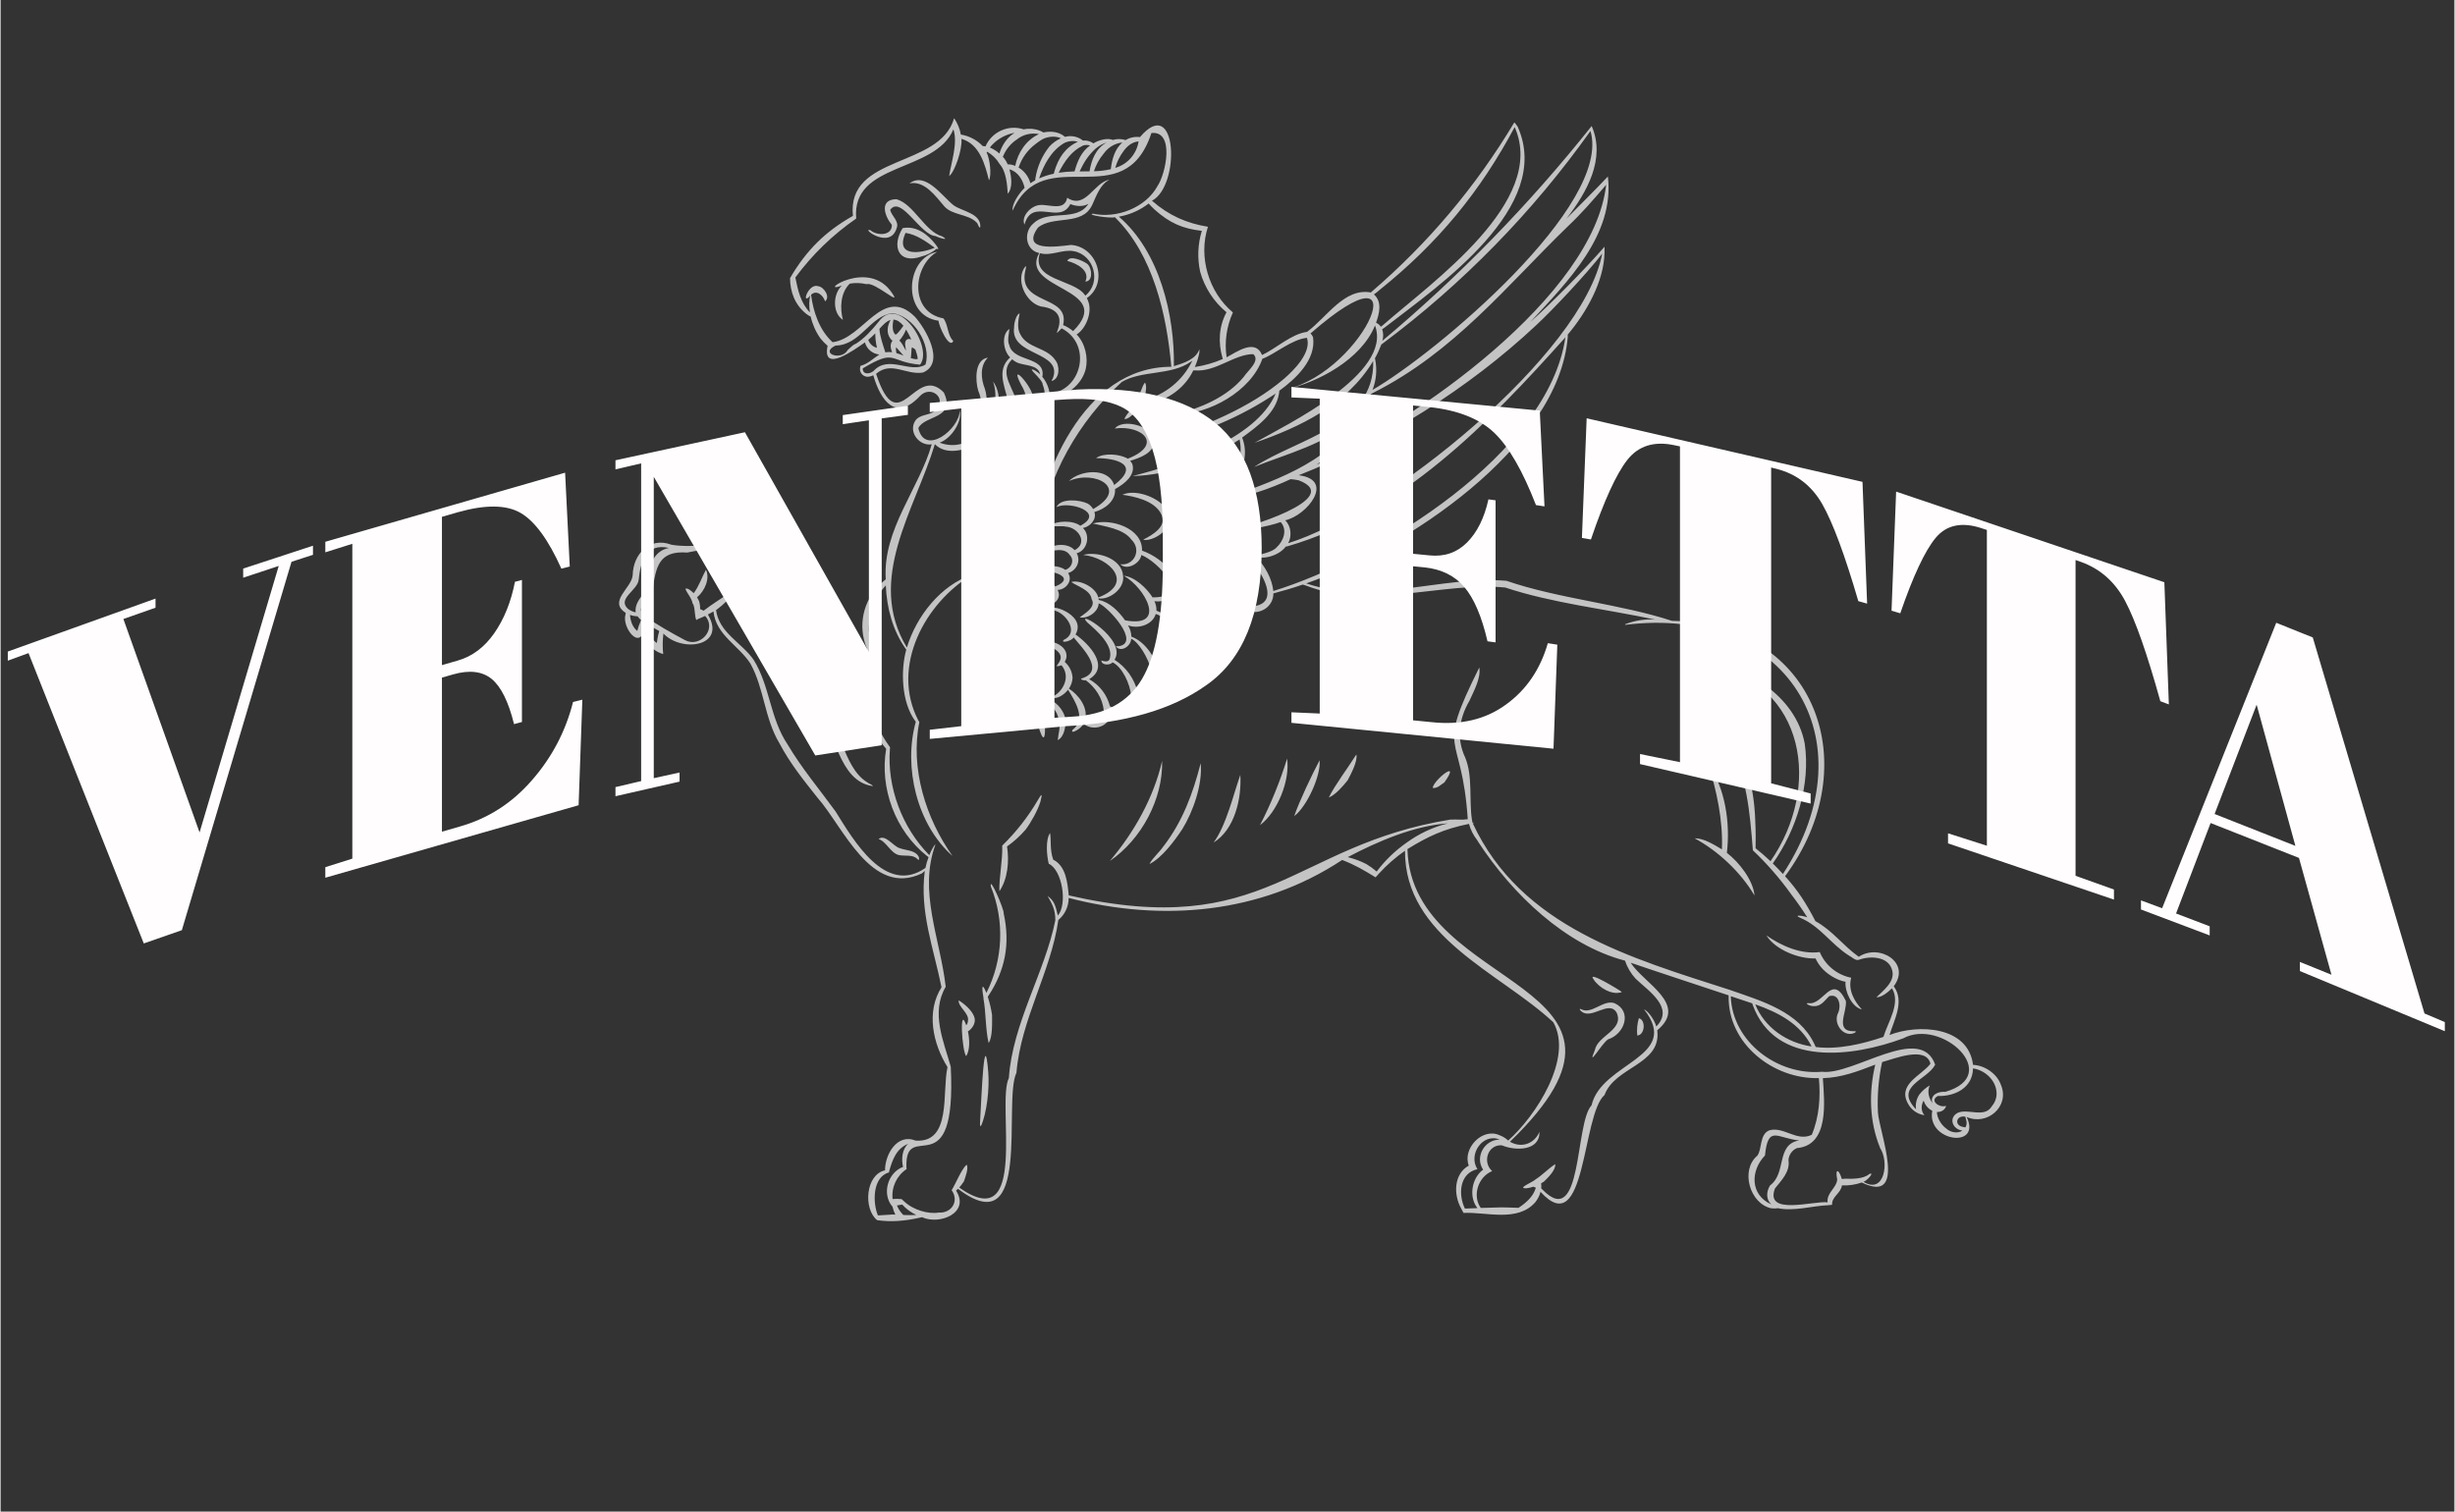 <svg viewBox="0 0 1200 739.355" height="739px" width="1200px" xmlns:xlink="http://www.w3.org/1999/xlink" xmlns="http://www.w3.org/2000/svg">
  <rect x="0" y="0" width="1200" height="739.355" fill="#333333" stroke="none"/>
  <g id="6d55c008-b217-4be2-8ffa-93d6cb3fb3a9">
<rect transform="matrix(1 0 0 1 600 369.677)" height="739.355" width="1200" ry="0" rx="0" y="-369.677" x="-600" style="stroke: rgb(193,193,193); stroke-width: 0; stroke-dasharray: none; stroke-linecap: butt; stroke-dashoffset: 0; stroke-linejoin: miter; stroke-miterlimit: 4; fill: rgb(255,255,255); fill-rule: nonzero; opacity: 0;"></rect>
</g>
<g id="irE9_nb_Ktpt55YQEibWZ">
<g style="">
		<g id="d6e0ecac-8b8f-4777-aadd-22f1be60ce41">
<rect transform="matrix(1.458 0 0 1.458 613.145 585.887) matrix(1 0 0 1 0 0)" height="1200" width="1200" ry="0" rx="0" y="-600" x="-600" style="stroke: rgb(193,193,193); stroke-width: 0; stroke-dasharray: none; stroke-linecap: butt; stroke-dashoffset: 0; stroke-linejoin: miter; stroke-miterlimit: 4; fill: rgb(255,255,255); fill-rule: nonzero; opacity: 0;"></rect>
</g>
		<g id="Elements">
<path stroke-linecap="round" d="M 811.35 583.15 C 811.35 583.15 811.35 583.15 811.35 583.15 C 809.35 576.92 802.67 571.93 795.90 571.52 C 795.46 571.47 795.10 571.15 794.99 570.72 C 794.45 564.08 790.72 558.11 784.99 554.72 C 774.48 548.21 757.99 548.87 746.99 552.91 C 746.67 553.03 746.31 552.96 746.07 552.72 C 745.83 552.49 745.74 552.14 745.85 551.82 C 746.41 550.10 747.07 548.37 747.79 546.53 C 750.79 538.82 753.79 530.85 749.14 524.06 C 749.11 524.03 749.09 523.99 749.07 523.95 L 748.95 523.79 C 748.76 523.48 748.79 523.08 749.01 522.79 C 752.89 517.79 753.01 512.64 749.36 508.60 C 744.17 503.38 736.08 502.41 729.80 506.24 C 729.50 506.45 729.10 506.45 728.80 506.24 C 724.99 503.32 721.40 500.12 718.06 496.66 C 713.57 492.24 709.34 488.06 703.62 484.78 C 703.47 484.70 703.35 484.57 703.28 484.41 C 698.23 474.34 693.77 466.73 685.90 457.70 C 685.63 457.38 685.63 456.91 685.90 456.59 C 710.60 424.41 716.90 385.02 702.32 353.78 C 688.82 324.87 659.65 307.37 622.32 305.78 C 622.20 305.78 622.08 305.75 621.97 305.69 C 607.45 300.69 591.11 297.12 575.30 293.69 C 558.19 289.98 540.50 286.13 524.66 280.36 C 509.66 278.85 493.33 280.73 477.66 282.55 C 454.03 285.30 429.59 288.15 406.41 279.87 C 406.41 279.87 406.36 279.87 406.34 279.87 C 405.95 279.79 405.66 279.46 405.63 279.06 C 405.61 278.66 405.86 278.29 406.24 278.17 C 465.74 258.63 556.69 199.83 562.91 135.69 L 562.91 135.32 C 562.91 135.08 562.91 134.85 562.91 134.61 C 562.89 134.38 562.97 134.14 563.13 133.97 C 576.71 118.41 584.86 101.16 585.49 86.65 C 585.49 86.61 585.49 86.56 585.49 86.52 C 585.49 86.11 585.49 85.68 585.49 85.26 C 573.80 98.06 553.41 117.97 542.26 127.41 C 541.90 127.67 541.40 127.63 541.10 127.31 C 540.79 126.98 540.78 126.48 541.06 126.14 L 544.85 122.14 C 566.28 99.92 590.50 74.80 588.39 43.41 C 583.59 48.29 578.69 53.03 573.94 57.63 C 570.77 60.69 567.70 63.63 564.82 66.51 C 564.48 66.83 563.96 66.83 563.62 66.51 C 563.28 66.20 563.23 65.67 563.52 65.31 C 574.00 52.16 586.94 32.67 579.77 13.00 C 542.31 58.35 500.39 99.83 454.65 136.81 C 454.36 137.06 453.94 137.09 453.62 136.88 C 453.29 136.67 453.15 136.28 453.25 135.91 C 453.88 133.85 453.88 131.66 453.25 129.60 C 453.13 129.23 453.26 128.83 453.57 128.60 L 454.30 128.11 L 454.98 127.66 L 455.08 127.60 C 455.12 127.56 455.17 127.53 455.22 127.50 C 457.65 125.69 460.22 123.80 462.96 121.80 C 497.06 96.80 554.12 55.05 535.52 11.29 L 535.52 11.29 L 535.52 11.21 L 535.46 11.14 C 535.14 10.65 534.84 10.22 534.54 9.82 C 511.39 46.80 482.48 79.84 448.89 107.68 C 448.86 107.71 448.83 107.74 448.79 107.76 C 448.70 107.86 448.60 107.94 448.48 108.00 L 448.48 108.00 C 448.48 108.00 448.43 108.07 448.34 108.13 C 448.14 108.27 447.90 108.32 447.66 108.28 C 436.94 106.14 428.49 114.16 420.32 121.93 C 417.15 125.11 413.75 128.06 410.17 130.77 C 410.05 130.85 409.91 130.91 409.76 130.92 C 403.95 131.60 398.18 135.23 392.60 138.74 C 389.59 140.74 386.44 142.53 383.17 144.08 C 382.95 144.17 382.71 144.17 382.49 144.08 C 382.27 143.99 382.10 143.81 382.01 143.59 C 381.48 141.79 380.18 140.32 378.45 139.59 C 374.60 138.21 368.87 141.37 364.67 143.68 C 363.79 144.17 362.96 144.63 362.19 145.02 C 361.94 145.15 361.64 145.15 361.39 145.02 C 361.14 144.89 360.96 144.65 360.92 144.37 C 359.75 135.38 361.13 126.23 364.92 117.99 C 351.00 105.65 345.35 85.13 351.00 67.56 C 338.94 65.40 327.75 59.85 318.73 51.56 C 318.52 51.36 318.41 51.08 318.45 50.79 C 318.49 50.50 318.67 50.25 318.93 50.12 C 326.83 46.23 330.93 31.46 330.18 20.01 C 329.74 13.23 327.68 8.57 324.67 7.55 C 321.82 6.55 317.96 8.72 313.54 13.75 C 313.34 13.97 313.04 14.08 312.74 14.03 C 310.00 13.61 307.20 14.14 304.80 15.54 C 304.57 15.68 304.30 15.70 304.05 15.60 C 301.79 14.82 299.35 14.76 297.05 15.41 C 296.86 15.45 296.66 15.43 296.48 15.36 C 293.65 14.08 288.79 15.27 285.72 17.13 C 285.41 17.32 285.01 17.29 284.72 17.07 C 284.15 16.65 283.52 16.31 282.85 16.07 C 282.80 16.05 282.75 16.03 282.70 16.00 L 282.58 16.00 C 281.50 15.61 280.35 15.46 279.21 15.56 C 278.98 15.57 278.76 15.49 278.59 15.34 C 275.86 13.08 272.20 12.27 268.77 13.17 C 268.49 13.23 268.20 13.15 267.98 12.96 C 265.07 10.34 260.70 9.39 256.04 10.34 C 255.81 10.39 255.58 10.34 255.38 10.22 C 254.81 9.84 254.21 9.50 253.58 9.22 L 253.46 9.15 L 253.46 9.15 L 253.29 9.15 C 250.48 8.01 247.40 7.71 244.42 8.30 C 244.27 8.34 244.10 8.34 243.95 8.30 C 235.43 5.23 225.98 9.22 222.24 17.47 C 222.08 17.87 221.65 18.09 221.24 17.98 C 220.74 17.86 220.23 17.79 219.71 17.76 C 219.48 17.74 219.26 17.63 219.11 17.46 C 215.86 13.93 211.54 11.55 206.81 10.69 C 206.46 10.62 206.19 10.33 206.13 9.98 C 205.68 7.18 204.74 4.48 203.37 2.00 C 198.59 14.57 185.37 19.83 172.55 24.93 C 156.55 31.28 141.48 37.28 143.17 56.64 C 143.20 56.99 143.02 57.32 142.71 57.48 C 126.40 66.32 115.21 76.98 105.32 93.12 C 105.32 99.12 106.85 107.42 114.18 113.46 C 114.24 113.51 114.30 113.57 114.35 113.63 L 114.52 113.74 C 115.17 114.25 115.88 114.69 116.62 115.06 C 116.87 115.18 117.05 115.41 117.10 115.69 C 118.05 120.19 119.86 124.47 122.44 128.28 C 123.66 129.86 125.03 131.32 126.51 132.66 C 126.70 132.82 126.81 133.06 126.81 133.31 C 126.25 135.85 125.92 138.85 127.40 139.86 C 130.88 142.28 142.21 134.56 146.48 131.67 L 147.55 130.95 C 147.79 130.79 148.10 130.76 148.36 130.87 C 148.63 130.98 148.83 131.22 148.89 131.50 C 149.84 135.07 152.86 137.70 156.53 138.13 C 156.90 138.17 157.20 138.45 157.28 138.81 C 157.36 139.18 157.21 139.55 156.89 139.75 C 155.78 140.44 154.72 141.20 153.68 141.94 C 151.35 143.82 148.71 145.27 145.87 146.22 C 145.87 146.35 145.82 146.49 145.80 146.63 C 145.80 146.68 145.80 146.74 145.80 146.79 C 145.62 147.90 145.92 149.04 146.63 149.92 C 147.21 150.69 148.11 151.15 149.07 151.18 C 150.20 151.20 151.31 150.94 152.31 150.43 C 152.54 150.33 152.81 150.33 153.04 150.44 C 153.27 150.55 153.44 150.75 153.51 151.00 C 156.44 161.74 160.83 168.37 165.88 169.68 C 169.82 170.68 174.29 168.63 179.25 163.55 C 182.98 159.62 187.85 160.16 190.53 162.68 C 192.96 164.95 193.80 168.96 190.25 172.80 C 188.52 174.80 186.09 175.39 183.73 176.00 C 181.37 176.61 178.93 177.23 177.59 179.34 C 176.01 181.94 176.11 185.24 177.86 187.73 C 179.67 190.64 182.99 192.25 186.39 191.87 C 186.69 191.83 186.98 191.95 187.18 192.17 C 187.38 192.40 187.44 192.71 187.35 193.00 C 184.35 202.79 179.42 212.33 174.61 221.56 C 166.41 237.33 157.93 253.64 158.78 272.08 C 158.80 272.37 158.67 272.65 158.44 272.82 C 157.58 273.48 156.65 274.28 155.69 275.18 L 155.59 275.26 L 155.51 275.34 L 155.42 275.44 C 145.16 284.74 141.76 299.44 146.89 312.31 C 146.96 312.51 146.96 312.72 146.89 312.92 C 145.98 315.41 145.25 317.95 144.70 320.54 C 144.62 320.87 144.37 321.12 144.04 321.20 C 143.72 321.26 143.38 321.15 143.17 320.90 C 138.96 315.72 134.75 309.84 130.28 303.62 C 113.54 280.27 94.56 253.80 66.81 251.21 C 61.34 250.70 55.84 250.63 50.36 251.00 C 43.94 251.23 37.87 251.45 31.52 250.26 L 31.29 250.18 L 31.22 250.18 C 31.16 250.17 31.10 250.15 31.04 250.12 C 26.09 248.19 21.35 248.56 17.34 251.19 C 12.57 254.33 9.46 260.39 9.23 267.01 C 8.94 270.07 6.84 272.93 4.80 275.70 C 2.58 278.70 0.48 281.60 0.94 284.24 C 1.20 285.76 2.31 287.16 4.34 288.53 C 4.62 288.73 4.77 289.07 4.71 289.41 L 4.62 289.86 L 4.62 289.96 C 4.62 289.96 4.62 290.01 4.62 290.04 C 4.64 290.13 4.64 290.22 4.62 290.31 C 3.45 293.99 5.52 299.26 8.19 301.88 C 9.33 302.99 10.47 303.46 11.29 303.20 C 12.44 302.81 13.29 301.05 13.75 298.20 C 13.76 298.10 13.77 298.00 13.80 297.91 C 13.87 297.43 14.32 297.10 14.79 297.17 C 15.27 297.25 15.60 297.69 15.53 298.17 C 15.53 298.27 15.53 298.36 15.53 298.45 C 14.62 304.98 19.32 310.60 24.77 312.73 C 24.50 309.06 24.64 305.37 25.18 301.73 C 25.24 301.40 25.49 301.13 25.81 301.04 C 26.13 300.96 26.47 301.06 26.70 301.30 C 33.12 308.37 45.46 309.44 51.02 305.38 C 54.93 302.54 55.17 297.62 51.70 291.54 C 51.58 291.33 51.55 291.07 51.62 290.84 C 51.69 290.60 51.86 290.41 52.08 290.31 C 53.42 289.66 54.60 289.03 55.39 288.60 C 55.64 288.46 55.96 288.46 56.21 288.60 C 56.48 288.74 56.65 289.00 56.68 289.30 C 57.41 297.90 62.94 303.50 68.80 309.44 C 72.05 312.74 75.42 316.15 77.86 320.11 C 81.74 327.46 83.73 335.47 85.65 343.21 C 87.65 351.45 89.81 359.98 94.19 367.59 C 100.09 379.16 107.52 388.89 115.38 399.18 L 115.98 399.96 C 119.46 403.96 122.98 409.40 126.74 415.13 C 139.25 434.23 153.44 455.85 175.93 445.72 L 175.99 445.67 L 176.06 445.61 C 176.58 445.20 177.06 444.77 177.51 444.38 C 177.79 444.13 178.18 444.09 178.51 444.26 C 178.84 444.43 179.02 444.79 178.96 445.16 C 176.33 463.08 179.96 479.28 183.96 496.44 C 185.25 502.08 186.58 507.92 187.67 513.86 C 187.71 514.08 187.67 514.31 187.54 514.50 C 177.88 529.13 182.61 548.05 190.26 560.86 C 190.37 561.06 190.41 561.30 190.35 561.52 C 189.48 565.97 188.96 570.47 188.79 575.00 C 188.09 585.26 187.30 596.89 180.97 602.30 C 178.15 604.71 174.40 605.71 169.81 605.30 L 169.54 605.23 C 166.50 603.77 162.91 604.03 160.11 605.91 C 155.16 609.15 152.43 616.45 152.38 621.67 C 152.37 622.08 152.08 622.44 151.68 622.52 C 147.43 623.40 144.18 627.02 142.79 632.46 C 141.05 639.29 142.67 646.72 146.64 650.27 C 153.98 651.45 161.57 651.14 170.51 649.39 C 171.22 649.26 171.93 649.11 172.62 648.95 C 172.81 648.92 173.01 648.94 173.19 649.01 C 179.34 651.96 188.28 650.53 192.36 646.01 C 195.07 643.01 195.13 639.17 192.53 634.93 C 192.31 634.57 192.37 634.11 192.68 633.82 C 193.03 633.52 193.41 633.16 193.77 632.82 C 194.08 632.50 194.59 632.47 194.94 632.74 C 203.72 639.65 210.58 642.00 215.31 639.80 C 224.90 635.31 225.54 613.18 226.11 593.67 C 226.48 581.18 226.79 570.39 229.34 565.12 C 231.00 548.40 237.12 532.34 243.03 516.80 C 248.15 503.33 253.45 489.41 255.68 475.35 C 255.72 475.12 255.85 474.92 256.03 474.78 C 259.78 471.81 261.98 467.30 262.03 462.52 C 262.04 462.25 262.17 462.01 262.39 461.85 C 262.61 461.70 262.88 461.65 263.14 461.71 C 321.76 477.99 379.14 471.04 424.56 442.16 C 424.80 442.01 425.10 441.98 425.36 442.08 C 432.68 445.08 437.75 448.08 444.44 452.38 C 444.95 451.81 445.44 451.23 446.07 450.66 C 450.81 445.67 456.08 441.22 461.79 437.38 C 462.07 437.21 462.43 437.21 462.71 437.38 C 462.99 437.54 463.17 437.84 463.16 438.17 C 462.38 474.97 491.41 496.33 519.50 516.99 C 530.18 524.85 540.28 532.27 548.84 540.51 C 548.90 540.58 548.95 540.65 549.00 540.72 C 561.12 563.27 536.66 597.81 520.87 611.29 C 520.54 611.60 520.03 611.60 519.70 611.29 C 518.41 610.04 516.89 609.05 515.23 608.37 C 515.17 608.35 515.11 608.32 515.06 608.28 L 515.06 608.28 L 514.86 608.21 C 510.72 606.21 505.86 607.21 501.86 610.80 C 498.32 614.01 495.61 619.58 497.53 624.80 C 497.68 625.21 497.51 625.67 497.12 625.88 C 493.92 627.61 491.57 630.57 490.59 634.07 C 489.18 639.49 489.90 645.23 492.59 650.14 C 492.62 650.20 492.65 650.26 492.67 650.32 L 492.75 650.51 C 493.01 651.04 493.33 651.61 493.63 652.17 L 494.54 652.17 C 497.79 652.17 501.27 652.53 504.94 652.90 C 516.01 654.04 527.48 655.19 534.94 646.90 C 536.34 645.23 537.37 643.27 537.94 641.17 C 538.02 640.85 538.27 640.60 538.59 640.52 C 538.91 640.44 539.25 640.55 539.46 640.80 C 544.05 646.03 548.03 648.25 551.21 647.47 C 558.35 645.68 562.12 629.75 565.76 614.34 C 568.87 601.19 571.76 588.77 576.92 584.26 C 579.87 576.86 586.73 572.59 593.35 568.47 C 601.63 563.32 609.44 558.47 608.69 548.01 L 608.69 547.87 L 608.60 547.16 C 608.56 546.86 608.68 546.55 608.92 546.36 C 613.03 543.09 615.10 539.82 615.27 536.36 C 615.58 529.99 609.22 523.81 603.08 517.82 C 599.33 514.18 595.78 510.73 593.66 507.22 C 593.48 506.90 593.51 506.50 593.74 506.22 C 593.99 505.93 594.39 505.83 594.74 505.96 C 603.26 509.08 620.81 515.23 636.29 520.66 L 652.29 526.28 C 652.66 526.42 652.90 526.79 652.87 527.19 L 652.87 527.46 C 652.42 539.34 657.04 550.86 665.87 559.93 C 675.90 570.14 689.56 575.97 703.87 576.13 L 704.48 576.13 C 704.94 576.13 705.32 576.48 705.35 576.94 C 706.35 589.75 704.63 601.46 700.47 610.81 C 700.39 611.00 700.24 611.16 700.05 611.25 C 694.94 613.64 690.29 611.84 685.78 610.08 C 682.04 608.62 678.52 607.24 674.78 608.23 C 671.68 609.39 670.91 612.98 670.18 616.45 C 669.66 618.90 669.18 621.21 667.88 622.81 C 663.42 626.44 661.67 632.67 663.17 639.20 C 664.75 646.06 669.44 651.35 675.17 652.68 L 675.31 652.68 L 675.44 652.68 C 676.53 652.86 677.63 652.86 678.72 652.68 C 678.84 652.67 678.95 652.67 679.07 652.68 C 684.98 654.04 691.66 653.20 698.12 652.38 C 701.49 651.87 704.89 651.54 708.29 651.38 L 708.29 651.38 C 708.37 651.34 708.45 651.32 708.54 651.31 L 710.08 651.15 C 710.25 648.66 711.76 646.96 713.23 645.31 C 714.55 643.82 715.80 642.42 716.09 640.47 C 716.16 640.03 716.55 639.70 717.00 639.72 C 720.90 639.97 724.81 639.46 728.52 638.23 C 728.74 638.14 728.98 638.14 729.20 638.23 C 734.71 641.02 738.63 641.56 740.89 639.82 C 746.03 635.82 742.72 620.65 740.31 609.54 C 739.35 605.68 738.65 601.76 738.22 597.80 C 737.91 587.71 738.92 577.63 741.22 567.80 C 741.29 567.48 741.55 567.22 741.87 567.15 C 742.87 566.90 744.16 566.53 745.60 566.10 C 752.35 564.10 762.54 561.10 768.03 564.37 C 769.84 565.44 771.10 567.24 771.49 569.31 C 771.54 569.57 771.48 569.83 771.32 570.04 C 769.44 572.20 767.32 574.14 765.00 575.81 C 759.00 580.57 753.23 585.07 758.19 593.28 L 758.25 593.40 C 758.27 593.43 758.29 593.46 758.30 593.49 L 758.36 593.57 C 759.83 595.92 762.06 597.68 764.68 598.57 C 763.68 596.00 763.97 593.11 765.47 590.79 C 765.67 590.51 766.01 590.36 766.35 590.40 C 766.70 590.45 766.98 590.71 767.07 591.05 C 767.73 593.45 769.37 595.47 771.59 596.61 C 771.95 596.80 772.14 597.21 772.04 597.61 C 770.41 605.38 775.82 609.42 778.22 610.79 C 782.64 613.34 787.91 613.50 790.46 611.19 C 792.53 609.32 792.60 606.05 790.65 601.76 C 790.49 601.42 790.56 601.02 790.83 600.76 C 791.10 600.51 791.49 600.44 791.83 600.59 C 797.24 603.17 803.69 602.15 808.04 598.02 C 812.24 594.30 813.57 588.30 811.35 583.15 Z M 165.00 131.57 C 163.42 133.24 164.34 136.22 164.81 137.43 C 164.93 137.72 164.88 138.05 164.68 138.30 C 164.48 138.55 164.16 138.67 163.85 138.61 C 162.61 138.41 161.35 138.41 160.11 138.61 L 159.96 138.61 C 159.57 138.61 159.23 138.35 159.12 137.98 L 158.53 135.98 C 157.38 132.19 155.94 127.47 155.84 123.76 C 155.83 123.54 155.91 123.32 156.06 123.15 C 158.14 120.85 160.58 118.35 163.22 117.73 C 163.56 117.64 163.93 117.77 164.13 118.06 C 164.35 118.35 164.37 118.75 164.18 119.06 C 162.11 122.54 161.91 126.19 163.65 128.84 C 163.98 129.37 164.40 129.83 164.90 130.21 C 165.10 130.36 165.22 130.59 165.24 130.84 C 165.28 131.11 165.19 131.38 165.00 131.57 Z M 176.09 131.17 C 175.82 131.42 175.41 131.46 175.09 131.28 C 174.95 131.20 174.81 131.13 174.66 131.07 C 174.13 130.88 173.55 130.99 173.12 131.35 C 172.38 132.16 172.70 134.14 172.97 135.74 C 173.04 136.18 173.11 136.60 173.16 136.97 C 173.21 137.38 172.96 137.77 172.57 137.91 C 172.48 137.94 172.39 137.96 172.29 137.96 C 171.98 137.96 171.69 137.80 171.53 137.53 C 171.00 136.63 170.59 135.86 170.23 135.17 C 169.62 133.83 168.80 132.60 167.81 131.52 C 167.50 131.18 167.50 130.67 167.81 130.33 C 169.46 128.51 170.78 126.41 171.71 124.14 C 171.83 123.84 172.12 123.63 172.45 123.61 C 172.79 123.55 173.12 123.72 173.27 124.03 C 174.42 126.02 175.44 128.07 176.34 130.18 C 176.49 130.52 176.40 130.92 176.12 131.17 Z M 653.80 372.30 C 653.70 372.16 653.64 371.99 653.63 371.82 C 653.00 356.17 649.84 344.04 643.09 331.25 C 642.93 330.95 642.96 330.58 643.16 330.30 C 643.38 330.04 643.72 329.92 644.05 329.98 C 667.51 335.20 684.68 349.21 692.39 369.44 C 701.65 393.74 696.49 424.03 678.91 448.49 C 678.76 448.70 678.53 448.83 678.27 448.85 L 678.20 448.85 C 677.97 448.85 677.75 448.76 677.59 448.60 C 674.59 445.70 671.53 442.95 668.94 440.84 C 668.73 440.67 668.61 440.40 668.62 440.13 C 668.79 435.74 668.93 430.26 668.70 422.98 C 668.24 402.33 663.23 385.28 653.80 372.30 Z M 701.34 558.56 C 701.18 558.78 700.92 558.90 700.65 558.88 C 700.58 558.89 700.52 558.89 700.45 558.88 C 684.85 556.36 671.98 546.38 666.87 532.88 C 666.75 532.56 666.83 532.20 667.07 531.95 C 667.31 531.72 667.67 531.64 667.99 531.75 C 679.86 536.15 694.38 543.05 701.30 557.52 C 701.35 557.59 701.39 557.67 701.41 557.75 C 701.54 558.01 701.52 558.33 701.34 558.56 Z" transform="matrix(1.458 0 0 1.458 613.145 585.887) matrix(0.567 -0.01 0.01 0.567 17.948 -178.342)  translate(-406.645, -327.848)" style="stroke: rgb(193,193,193); stroke-width: 0; stroke-dasharray: none; stroke-linecap: butt; stroke-dashoffset: 0; stroke-linejoin: miter; stroke-miterlimit: 4; fill: rgb(0,0,0); fill-opacity: 0; fill-rule: nonzero; opacity: 1;"></path>
</g>
		<g id="_39_Element">
<path stroke-linecap="round" d="M 812.17 582.82 C 809.91 575.91 802.60 570.99 795.94 570.59 L 795.94 570.59 L 795.84 570.59 C 793.38 547.48 763.70 545.76 746.75 552.04 C 749.66 543.13 756.03 532.36 749.93 523.51 L 749.93 523.51 C 749.93 523.45 749.79 523.33 749.76 523.27 C 760.44 509.54 741.82 497.62 729.39 505.44 C 720.09 498.63 714.30 489.76 704.13 483.93 C 698.66 472.99 694.21 465.73 686.64 457.03 C 736.05 392.66 708.19 308.48 622.35 304.79 L 622.35 304.79 C 592.17 294.30 555.51 290.52 525.00 279.40 C 486.90 275.46 445.28 292.68 406.70 278.90 L 406.70 278.90 C 406.64 278.87 406.58 278.86 406.51 278.85 C 464.73 259.72 557.40 201.32 563.78 135.62 L 563.78 135.62 C 563.78 135.21 563.78 134.79 563.78 134.39 C 575.33 121.15 585.63 103.31 586.37 86.53 L 586.37 86.53 C 586.45 85.31 586.44 84.03 586.44 82.82 C 574.89 95.70 553.28 116.82 541.75 126.58 C 564.21 103.16 592.63 75.92 589.16 41.31 C 580.74 49.96 571.82 58.31 564.27 65.78 C 576.62 50.38 588.16 30.78 580.10 11.28 C 542.40 57.02 500.18 98.85 454.10 136.13 C 454.79 133.91 454.79 131.53 454.10 129.31 C 454.56 128.98 455.05 128.69 455.51 128.36 L 455.51 128.36 L 455.79 128.16 L 455.79 128.16 C 488.55 103.78 556.71 58.83 536.35 10.93 L 536.35 10.93 C 536.30 10.87 536.21 10.71 536.16 10.65 L 536.16 10.65 C 535.64 9.83 535.05 9.05 534.40 8.32 C 511.20 45.64 482.11 78.97 448.26 107.00 L 448.26 107.00 C 448.20 107.10 448.12 107.18 448.03 107.25 L 448.03 107.25 L 447.81 107.44 C 432.16 104.28 421.59 121.57 409.63 130.07 C 400.18 131.18 391.01 139.70 382.79 143.29 C 378.93 133.41 367.93 141.14 361.79 144.29 C 360.62 135.24 362.08 126.05 365.99 117.81 C 351.88 105.63 346.00 84.53 352.12 66.88 C 339.65 64.60 329.18 59.88 319.29 50.88 C 336.51 42.38 335.36 -12.40 312.85 13.13 C 309.91 12.68 306.90 13.25 304.33 14.75 C 301.90 13.91 299.28 13.84 296.81 14.53 C 293.55 13.07 288.28 14.53 285.24 16.35 C 284.60 15.86 283.90 15.47 283.15 15.19 L 283.15 15.19 L 282.83 15.07 L 282.83 15.07 C 281.65 14.65 280.39 14.49 279.14 14.59 C 276.20 12.14 272.25 11.25 268.54 12.21 C 265.15 9.16 260.33 8.47 255.83 9.38 C 255.22 9.00 254.58 8.66 253.91 8.38 L 253.91 8.38 L 253.58 8.24 L 253.58 8.24 C 250.61 7.03 247.35 6.72 244.20 7.34 C 235.25 4.19 225.37 8.37 221.41 17.00 C 220.86 16.88 220.31 16.80 219.75 16.76 C 216.36 13.11 211.87 10.65 206.97 9.76 C 206.40 6.27 205.10 2.94 203.14 0.00 C 194.20 29.67 139.14 20.13 142.29 56.74 C 125.79 65.67 114.43 76.53 104.44 92.90 C 104.36 100.82 106.98 108.70 113.63 114.16 L 113.63 114.16 L 114.00 114.44 L 114.00 114.44 C 114.70 115.00 115.47 115.47 116.27 115.87 C 117.23 120.50 119.10 124.90 121.76 128.81 C 123.02 130.44 124.42 131.96 125.96 133.33 L 125.96 133.33 C 122.16 149.97 142.30 135.54 148.06 131.69 C 149.07 135.64 152.41 138.55 156.46 139.01 C 152.64 141.38 149.56 144.46 145.20 145.51 C 145.09 145.84 145.01 146.17 144.96 146.51 L 144.96 146.51 C 144.68 147.79 144.97 149.14 145.75 150.19 C 146.53 151.25 147.72 151.92 149.03 152.04 C 150.29 152.07 151.54 151.79 152.66 151.21 C 156.77 166.30 165.34 179.05 179.88 164.15 C 186.24 157.42 196.14 165.15 189.60 172.15 C 186.27 175.95 179.72 174.28 176.85 178.81 C 172.80 185.30 179.17 193.71 186.51 192.68 C 178.51 219.06 156.51 242.49 157.91 272.06 C 156.92 272.81 155.98 273.62 155.08 274.48 L 155.08 274.48 L 154.82 274.73 L 154.82 274.73 C 144.23 284.28 140.71 299.41 146.00 312.65 C 145.08 315.17 144.34 317.75 143.79 320.37 C 123.79 295.79 102.44 253.69 66.79 250.37 C 54.46 248.90 43.24 251.55 31.63 249.37 L 31.63 249.37 L 31.30 249.27 L 31.30 249.27 C 18.49 244.27 8.72 254.77 8.30 266.94 C 7.56 274.66 -6.70 282.12 3.80 289.21 C 3.80 289.36 3.74 289.52 3.71 289.67 L 3.71 289.67 C 3.71 289.75 3.71 289.92 3.65 290.00 L 3.65 290.00 C 1.11 298.00 12.45 312.32 14.52 298.00 C 13.33 305.35 18.74 311.94 25.52 313.93 C 25.17 309.88 25.29 305.81 25.86 301.79 C 36.55 313.45 63.26 310.10 52.35 291.00 C 53.70 290.34 54.90 289.70 55.70 289.27 C 56.88 303.20 70.36 309.71 77.00 320.48 C 84.92 335.48 84.75 353.05 93.33 367.93 C 99.33 379.82 107.05 389.75 115.17 400.39 C 130.10 417.73 145.95 460.06 176.17 446.39 L 176.17 446.39 C 176.26 446.32 176.35 446.25 176.44 446.19 L 176.44 446.19 C 176.97 445.79 177.47 445.37 177.95 444.92 C 174.40 469.05 182.26 490.30 186.63 513.92 C 177.18 528.24 180.89 547.07 189.33 561.21 C 185.74 575.98 191.12 606.21 169.71 604.35 C 158.80 599.70 151.41 612.35 151.32 621.59 C 139.66 624.00 138.00 644.19 146.11 651.00 C 154.34 652.34 162.29 651.77 170.55 650.15 L 170.55 650.15 L 172.68 649.71 C 183.19 654.71 201.24 647.58 193.13 634.37 C 193.48 634.05 193.88 633.68 194.25 633.30 C 237.98 667.64 221.56 582.15 230.06 565.23 C 233.11 534.01 251.60 505.69 256.41 475.35 C 260.36 472.21 262.69 467.46 262.76 462.41 C 317.71 477.72 376.00 473.89 424.89 442.80 C 432.50 445.88 437.81 449.17 444.46 453.42 C 445.11 452.64 445.80 451.90 446.53 451.20 L 446.53 451.20 C 451.23 446.24 456.47 441.81 462.14 438.00 C 461.04 489.08 516.62 510.70 548.08 541.00 C 559.62 562.50 536.64 596.41 520.15 610.49 C 518.79 609.16 517.18 608.10 515.41 607.39 L 515.41 607.39 L 515.09 607.26 L 515.09 607.26 C 504.90 602.33 492.88 614.91 496.58 624.89 C 487.58 629.72 487.12 641.89 491.71 650.34 L 491.71 650.34 L 491.87 650.68 L 491.87 650.68 C 492.20 651.37 492.62 652.14 493.00 652.84 C 506.21 652.37 524.80 659.10 535.52 647.27 C 537.01 645.48 538.11 643.40 538.74 641.16 C 565.33 671.46 563.83 596.10 577.59 584.56 C 584.00 568.00 610.92 567.30 609.51 547.73 L 609.51 547.73 L 609.51 547.39 L 609.51 547.39 C 609.51 547.20 609.51 547.01 609.44 546.82 C 628.44 531.70 601.78 518.82 594.44 506.58 C 606.15 510.87 634.78 520.84 652.02 526.91 C 652.02 526.99 652.02 527.17 652.02 527.26 L 652.02 527.26 C 650.94 555.51 677.62 577.13 704.54 576.79 C 705.38 588.01 704.30 599.96 699.74 610.24 C 690.89 614.42 683.19 604.85 674.66 607.18 C 668.73 609.40 670.29 618.35 667.30 622.05 C 657.01 630.40 662.30 650.36 675.04 653.32 L 675.04 653.32 L 675.38 653.32 L 675.38 653.32 C 676.56 653.52 677.77 653.52 678.95 653.32 C 688.27 655.46 699.20 652.32 708.39 652.09 L 708.39 652.09 L 708.73 652.09 L 708.73 652.09 C 709.50 652.00 710.29 651.93 711.04 651.86 C 710.78 646.99 716.33 645.26 717.04 640.51 C 721.02 640.75 725.01 640.24 728.80 639.00 C 755.99 652.79 739.67 609.54 739.10 597.74 C 738.80 587.73 739.80 577.72 742.10 567.97 C 749.10 566.27 768.27 558.65 770.66 569.47 C 765.12 576.56 750.03 581.39 757.47 593.70 L 757.47 593.70 L 757.66 594.00 L 757.66 594.00 C 759.65 597.15 762.91 599.28 766.60 599.83 C 764.48 597.49 764.60 593.83 766.26 591.17 C 767.00 593.82 768.81 596.05 771.26 597.31 C 767.42 615.55 800.26 620.54 791.52 601.31 C 803.45 606.93 817.23 595.61 812.17 582.82 Z M 545.00 128.71 C 554.58 120.21 575.92 98.32 585.00 86.87 C 572.50 146.74 454.27 238.22 396.26 254.87 C 398.59 251.01 398.26 244.75 394.75 241.31 C 407.75 238.68 424.81 217.98 403.36 214.81 L 403.36 214.81 L 403.18 214.81 C 453.65 195.93 504.74 165.14 545.00 128.71 Z M 564.76 70.57 C 573.53 62.57 579.57 55.74 588.05 46.20 C 579.50 111.90 472.13 184.69 413.93 208.72 C 423.80 202.09 435.52 193.89 438.42 181.85 L 438.42 181.85 C 438.65 180.96 438.83 180.06 438.95 179.15 C 442.13 175.71 444.75 171.78 446.71 167.53 L 448.03 166.85 L 448.03 166.85 C 496.49 143.54 528.25 104.74 564.77 70.57 Z M 454.24 137.75 L 454.24 137.75 C 502.11 103.33 544.32 61.65 579.34 14.21 C 591.52 58.21 485.79 143.96 447.75 165.08 C 450.07 159.40 450.73 153.19 449.65 147.15 L 449.65 147.15 C 449.59 146.92 449.56 146.66 449.49 146.44 C 451.01 143.84 452.33 141.12 453.44 138.32 Z M 453.00 106.00 C 488.11 78.88 513.67 48.64 534.53 11.15 L 534.71 11.47 L 534.71 11.47 C 552.79 55.63 484.22 101.83 454.78 126.72 L 454.78 126.72 L 454.51 126.93 L 454.51 126.93 L 453.34 127.83 C 452.67 126.76 451.70 125.92 450.54 125.42 C 452.65 119.68 454.41 113.15 449.59 108.61 C 450.75 107.83 451.86 107.00 453.00 106.00 Z M 413.09 133.22 C 412.80 132.39 412.31 131.64 411.66 131.05 C 479.03 74.38 443.86 153.57 396.94 163.81 C 415.26 160.00 441.28 147.19 449.89 127.01 C 459.97 155.62 396.73 184.64 377.44 195.14 C 404.37 186.37 432.27 173.74 448.44 148.02 C 448.95 186.27 402.21 193.28 376.92 209.43 C 395.92 202.06 419.99 196.70 436.13 181.93 C 422.13 208.38 384.02 219.18 359.20 227.93 C 371.64 227.51 386.53 222.24 398.39 217.02 C 399.96 217.18 401.52 217.43 403.06 217.75 L 403.06 217.75 C 431.15 228.85 369.16 246.45 362.24 246.62 C 367.95 247.62 385.30 244.72 392.02 242.29 C 396.14 246.86 393.54 253.52 389.46 257.15 L 389.46 257.15 L 389.54 257.29 L 389.54 257.29 L 389.42 257.18 C 386.60 260.25 380.26 260.80 376.81 262.26 C 381.67 264.70 391.15 261.78 394.81 256.83 C 395.20 256.83 395.62 256.71 396.01 256.65 L 396.01 256.65 C 463.45 238.29 515.90 186.15 562.35 136.00 C 551.20 204.48 449.56 264.86 387.00 283.00 C 385.52 267.92 371.74 254.51 357.94 250.00 C 359.51 240.60 351.48 234.43 343.94 230.54 C 360.76 226.83 376.70 209.72 370.15 191.90 C 379.04 185.61 390.59 177.69 392.43 166.05 L 392.43 166.05 C 392.43 165.97 392.43 165.81 392.48 165.72 L 392.48 165.72 C 392.55 165.33 392.59 164.97 392.62 164.61 C 402.46 157.70 414.81 146.71 413.13 133.26 Z M 357.22 298.22 C 354.22 289.13 345.08 281.45 336.22 276.22 L 336.22 276.22 L 335.89 276.04 L 335.89 276.04 L 335.31 275.72 C 341.65 274.72 344.71 266.97 342.23 261.83 C 356.72 262.45 383.62 302.13 357.81 302.91 C 357.82 301.35 357.61 299.80 357.20 298.29 L 357.20 298.29 Z M 318.22 329.76 C 317.29 322.09 310.93 311.86 302.90 308.63 L 302.90 308.63 C 302.80 308.63 302.66 308.52 302.56 308.49 C 302.54 306.13 301.89 303.83 300.69 301.80 C 306.75 304.16 315.19 301.80 317.21 295.35 C 331.21 299.76 341.63 335.92 318.35 331.64 C 318.34 331.04 318.29 330.44 318.21 329.85 C 318.24 329.84 318.27 329.81 318.28 329.78 Z M 331.77 305.30 C 328.41 299.95 323.47 295.78 317.63 293.38 C 317.66 293.18 317.68 292.97 317.68 292.77 C 317.67 291.04 317.29 289.34 316.58 287.77 C 323.75 288.98 333.68 284.11 329.79 275.77 C 330.07 275.83 330.35 275.87 330.63 275.90 L 330.63 275.90 L 330.97 275.90 L 330.97 275.90 C 331.26 275.94 331.55 275.97 331.84 275.98 C 350.26 284.14 367.84 318.35 336.08 316.98 C 335.53 312.83 334.08 308.85 331.83 305.32 Z M 325.77 237.30 C 325.57 236.00 325.14 234.75 324.51 233.59 C 329.48 233.34 334.43 232.72 339.31 231.73 C 354.00 237.14 363.00 259.00 341.61 260.09 C 338.16 253.02 332.93 247.78 324.84 243.37 C 325.74 241.48 326.08 239.37 325.81 237.29 Z M 368.18 280.00 C 363.67 271.67 356.39 265.18 347.59 261.67 C 352.79 260.44 356.78 256.26 357.76 251.00 C 370.36 254.85 399.66 292.69 372.00 291.87 C 371.52 287.70 370.22 283.67 368.18 280.00 Z M 320.67 56.08 C 329.59 64.36 337.24 67.75 348.47 69.22 C 345.91 77.05 345.43 85.41 347.07 93.49 C 349.55 102.89 354.83 111.31 362.21 117.64 C 357.52 125.90 356.87 135.54 359.39 144.71 L 359.39 144.71 C 359.43 144.82 359.47 144.93 359.49 145.04 L 359.49 145.04 L 359.55 145.23 C 354.22 147.44 348.62 148.94 342.90 149.69 C 344.20 146.92 345.16 144.01 345.77 141.01 L 345.77 141.01 L 345.77 139.18 C 343.77 145.10 336.35 147.29 330.53 148.96 C 331.53 119.06 323.38 81.08 299.53 59.96 L 300.25 59.85 L 300.25 59.85 L 300.59 59.79 L 300.59 59.79 C 306.65 58.69 312.36 56.20 317.29 52.51 C 318.36 53.77 319.54 54.93 320.67 56.08 Z M 303.00 21.24 C 305.17 18.34 308.12 15.91 312.00 15.65 C 310.72 23.10 305.22 29.12 297.92 31.08 C 298.99 27.51 300.71 24.18 303.00 21.24 Z M 297.32 17.50 C 298.91 16.75 300.62 16.29 302.37 16.15 C 297.82 19.90 296.06 26.06 295.27 31.81 C 291.98 32.50 288.63 32.85 285.27 32.86 C 286.54 29.13 288.51 25.68 291.09 22.70 L 291.09 22.70 C 292.67 20.47 294.80 18.68 297.27 17.50 Z M 295.32 35.12 Z M 286.44 19.55 C 288.37 17.92 290.62 16.71 293.05 16.00 C 286.69 19.30 283.92 26.05 282.68 32.86 C 280.75 32.86 278.76 32.86 276.80 32.80 C 279.38 27.52 282.11 23.33 286.43 19.55 Z M 278.97 17.55 C 280.37 17.12 281.86 17.12 283.26 17.55 C 278.02 21.17 275.63 26.69 273.81 32.74 C 270.66 32.75 267.51 32.96 264.39 33.36 C 268.00 26.54 272.38 20.54 279.00 17.59 Z M 267.72 16.00 C 270.30 14.66 273.30 14.39 276.08 15.24 C 268.61 18.44 264.31 24.67 261.77 32.89 L 261.77 32.89 C 261.68 33.21 261.60 33.54 261.53 33.89 C 258.52 34.44 255.59 35.32 252.78 36.52 C 255.68 28.50 260.16 20.42 267.72 16.00 Z M 254.00 14.08 C 257.25 11.82 262.67 11.26 266.07 12.99 C 263.49 14.09 261.16 15.69 259.23 17.72 L 259.33 17.85 L 259.33 17.85 L 259.20 17.76 C 254.78 23.10 251.82 29.49 250.62 36.32 L 250.62 36.32 C 250.62 36.41 250.62 36.56 250.56 36.65 L 250.56 36.65 C 250.51 36.97 250.46 37.28 250.44 37.59 C 249.46 38.10 248.52 38.67 247.60 39.28 C 246.61 35.38 244.17 32.01 240.77 29.86 C 242.71 24.32 246.31 19.51 251.09 16.10 C 252.02 15.37 252.99 14.70 254.00 14.08 Z M 239.76 13.44 C 243.53 10.42 248.46 9.27 253.18 10.31 C 245.65 13.55 240.50 20.90 238.79 28.85 C 237.39 28.22 235.88 27.88 234.34 27.85 C 233.68 26.20 232.74 24.68 231.56 23.35 C 231.63 23.19 231.70 23.03 231.78 22.87 L 231.78 22.87 C 233.47 19.03 236.23 15.76 239.72 13.44 Z M 225.16 16.38 C 228.81 12.59 233.60 10.10 238.80 9.28 C 234.36 11.77 231.16 16.46 229.56 21.38 C 227.92 19.86 226.04 18.63 224.00 17.74 C 224.31 17.30 224.68 16.86 225.12 16.38 Z M 155.06 134.80 L 155.06 135.00 C 152.69 134.35 150.81 132.55 150.06 130.21 C 151.54 129.05 152.95 127.79 154.28 126.45 C 154.23 129.27 154.50 132.08 155.09 134.84 Z M 152.83 148.72 C 150.60 150.52 146.35 150.92 146.51 147.04 C 166.78 135.42 161.67 143.45 180.43 145.44 C 188.56 135.85 168.81 102.88 156.29 119.72 C 152.37 124.38 147.84 129.34 142.55 132.49 C 141.39 132.60 139.02 134.95 137.82 136.00 L 137.82 136.00 C 133.92 142.63 120.90 137.67 130.68 133.25 C 145.33 133.31 151.53 115.93 164.57 114.71 C 176.75 116.29 187.57 133.55 183.64 145.43 C 174.63 150.88 162.00 139.00 152.83 148.72 Z M 162.94 129.38 C 163.32 130.00 163.82 130.55 164.40 131.00 C 162.71 132.77 163.19 135.64 164.03 137.78 C 162.71 137.56 161.35 137.56 160.03 137.78 C 158.92 134.00 156.90 128.11 156.78 123.84 C 158.61 121.84 161.05 119.26 163.49 118.68 C 161.46 122.00 160.82 126.14 162.94 129.38 Z M 175.84 135.24 L 175.84 135.19 C 175.84 135.19 175.84 135.19 175.84 135.10 C 175.84 135.01 175.84 135.10 175.90 135.10 L 175.90 135.10 C 176.50 135.50 177.20 135.99 177.82 136.42 C 178.25 138.03 179.16 140.37 179.09 142.05 C 177.91 142.42 176.16 141.76 175.02 141.46 C 175.35 139.88 175.47 136.57 175.63 135.46 L 175.88 135.37 Z M 174.91 130.24 C 174.10 129.96 173.20 130.14 172.56 130.70 C 171.20 132.16 172.07 135.15 172.31 137.09 C 170.70 134.39 170.31 132.88 168.47 130.93 C 170.18 129.03 171.55 126.85 172.53 124.49 C 173.65 126.43 174.65 128.43 175.53 130.49 C 175.33 130.38 175.13 130.29 174.91 130.23 Z M 166.67 135.11 C 167.91 136.63 169.28 138.26 170.73 139.88 C 169.39 139.33 168.06 138.81 166.58 138.36 C 166.51 137.57 165.99 135.76 166.58 134.80 C 166.64 134.89 166.58 135.03 166.52 135.11 Z M 169.22 124.59 C 168.40 125.60 167.51 126.56 166.56 127.45 L 166.56 126.92 L 166.29 127.45 C 163.97 125.64 164.63 121.10 165.15 118.52 C 167.60 118.69 169.31 120.22 171.00 122.26 C 170.48 123.00 169.88 123.80 169.22 124.58 Z M 5.06 286.73 C -1.20 280.59 11.06 276.00 11.79 269.73 C 13.00 259.00 16.65 247.93 30.00 251.23 C 21.78 252.62 18.26 260.23 17.93 267.86 C 19.02 276.73 8.68 280.80 9.68 288.98 C 7.98 288.61 6.40 287.84 5.06 286.73 Z M 12.63 294.00 C 11.70 295.92 10.96 297.93 10.43 300.00 C 7.75 297.86 6.43 294.00 6.31 290.44 C 7.26 290.78 8.25 291.03 9.25 291.18 L 9.25 291.18 L 9.59 291.23 L 9.59 291.23 C 9.96 291.23 10.34 291.32 10.77 291.35 C 11.35 292.20 12.04 292.97 12.82 293.64 C 12.75 293.76 12.69 293.88 12.63 294.00 Z M 22.25 305.00 C 22.13 305.64 22.03 306.31 21.95 306.95 L 21.95 306.83 L 21.72 307.29 C 18.52 304.79 16.88 300.77 17.43 296.74 C 19.27 297.81 21.63 299.22 23.43 300.28 C 22.92 301.82 22.52 303.40 22.25 305.00 Z M 178.36 443.18 C 154.48 459.18 136.21 426.18 125.84 408.87 C 116.19 395.14 106.21 382.87 98.08 368.60 C 88.00 353.00 88.33 334.00 78.93 318.25 C 72.00 307.92 58.76 302.00 57.22 288.42 L 57.88 288.03 L 57.88 288.03 C 61.53 285.33 64.88 282.26 67.88 278.85 C 76.77 280.62 81.00 293.37 86.57 298.00 C 86.78 294.00 81.57 283.94 77.89 280.54 C 76.77 276.80 56.96 274.79 65.83 278.17 C 60.48 281.68 55.21 284.75 49.83 288.73 C 49.21 288.31 48.54 287.98 47.83 287.73 C 47.89 286.13 47.70 284.53 47.29 282.98 L 47.29 283.00 C 46.94 282.33 46.54 281.41 46.10 280.74 C 50.75 277.04 54.10 269.74 51.69 264.48 C 49.39 268.48 47.33 274.27 44.20 278.25 C 43.03 277.09 40.78 274.93 39.33 275.50 C 39.96 277.93 43.11 281.25 43.40 284.26 C 45.22 285.71 44.20 296.45 46.32 293.61 C 47.66 293.15 49.18 292.53 50.72 291.83 C 57.72 299.83 47.32 310.83 38.51 305.90 C 30.43 301.38 21.93 296.48 14.51 290.90 C 9.08 285.53 18.57 281.34 19.85 276.26 C 22.17 262.06 23.98 252.62 40.85 254.14 C 89.23 243.98 117.19 288.39 142.56 321.30 L 142.56 321.30 L 142.75 321.58 L 142.75 321.58 C 142.97 321.89 143.18 322.21 143.39 322.53 C 139.78 339.78 145.06 358.97 156.39 372.29 C 152.02 395.50 160.92 420.95 179.39 436.10 L 179.39 436.10 L 180.33 436.81 C 179.51 438.88 178.85 441.01 178.36 443.18 Z M 155.50 647.83 C 155.92 647.78 152.69 647.96 146.64 648.20 C 143.64 640.75 143.71 625.45 153.64 622.88 C 153.64 622.70 153.71 622.52 153.75 622.35 L 153.75 622.35 C 153.75 622.27 153.75 622.09 153.82 622.01 L 153.82 622.01 C 155.77 615.49 158.25 608.82 165.30 606.17 C 161.57 609.17 161.02 615.28 162.01 619.75 C 152.83 623.01 149.01 635.65 155.35 643.19 C 155.68 644.82 156.22 646.41 156.95 647.91 Z M 166.28 648.36 C 164.28 648.36 163.33 648.29 161.66 648.20 C 160.07 646.57 158.82 644.64 158.00 642.52 C 159.00 642.40 160.00 642.26 161.11 642.03 C 163.41 644.66 166.22 646.80 169.36 648.33 Z M 463.10 433.29 C 456.29 437.89 450.24 443.52 445.18 450.00 C 443.30 448.34 441.30 446.83 439.18 445.49 C 435.71 443.63 432.04 442.19 428.23 441.19 C 445.97 432.19 467.87 423.29 487.68 422.27 C 478.86 424.34 470.51 428.08 463.10 433.29 Z M 500.83 650.14 L 493.83 650.28 C 489.89 641.69 491.06 629.28 501.57 627.13 C 501.57 627.13 501.57 626.92 501.57 626.95 C 496.27 618.34 505.11 605.53 515.14 609.82 C 506.05 609.71 500.14 619.90 505.02 627.44 C 498.07 632.36 496.14 643.60 501.27 650.13 Z M 597.26 516.14 C 604.71 523.57 620.05 533.65 608.93 544.57 C 608.05 541.13 604.75 535.70 601.81 534.25 C 623.81 563.14 576.20 565.08 569.81 590.52 C 559.60 601.06 563.31 664.87 539.81 639.76 L 539.81 639.76 L 539.57 639.51 L 539.57 639.51 C 539.44 639.39 539.31 639.27 539.18 639.13 L 539.18 639.13 C 539.30 638.13 539.30 637.13 539.18 636.13 C 539.72 635.83 540.27 635.53 540.73 635.23 L 540.79 635.23 C 543.26 632.89 548.02 628.46 547.74 624.94 L 547.74 624.94 C 544.15 627.03 539.84 631.41 536.07 633.66 C 534.30 635.38 524.33 639.04 530.50 638.91 C 531.88 638.77 533.24 638.48 534.56 638.05 C 535.06 638.21 535.55 638.42 536.01 638.68 C 534.42 643.89 530.13 647.49 525.55 650.40 C 512.50 649.73 518.25 649.97 503.23 650.07 C 498.23 642.76 501.95 631.68 510.35 628.38 C 504.49 623.05 508.02 612.51 516.35 613.25 C 524.35 616.76 538.78 617.08 538.74 605.66 C 535.59 612.66 528.02 615.29 521.17 611.22 C 621.78 517.34 464.74 522.30 463.62 437.48 L 463.62 437.48 C 463.62 437.34 463.62 437.19 463.62 437.05 C 475.88 429.81 484.91 425.64 500.28 422.78 C 501.15 426.28 502.73 429.56 504.91 432.43 L 504.91 432.43 C 505.06 432.66 505.20 432.90 505.32 433.14 L 505.32 433.14 L 505.49 433.44 L 505.49 433.44 C 525.19 464.88 556.07 495.49 591.09 505.29 C 592.35 509.31 594.46 513.01 597.26 516.16 Z M 653.16 523.82 C 594.71 503.82 529.98 484.42 502.49 422.46 C 502.49 422.46 503.67 422.12 503.70 422.12 C 503.73 422.12 502.42 422.12 502.37 422.12 C 502.22 421.38 502.14 420.83 502.03 420.12 L 502.03 420.12 C 500.50 408.76 503.08 394.42 498.72 383.52 C 493.72 372.46 495.29 360.66 501.79 350.04 C 504.79 343.77 508.95 336.40 507.98 330.41 C 480.75 382.74 496.98 366.11 499.59 420.00 C 496.20 420.49 493.27 419.91 489.65 420.05 L 489.32 420.05 C 395.43 433.52 379.32 489.72 262.83 460.90 C 262.22 453.41 261.55 443.56 254.01 439.60 C 252.01 433.60 253.12 428.07 252.42 423.80 C 249.64 427.71 250.14 436.80 251.33 441.98 C 259.28 445.79 262.09 466.11 256.17 472.72 C 254.89 466.50 253.94 463.72 250.32 461.04 C 252.32 464.95 254.85 468.56 254.63 475.46 L 254.63 475.46 C 248.00 506.00 228.24 536.00 225.51 568.29 C 217.74 583.21 236.00 662.67 195.00 632.57 C 195.98 631.52 196.87 630.39 197.67 629.20 L 197.76 629.20 C 198.62 626.77 201.03 621.02 199.57 619.12 C 196.15 622.42 193.33 629.60 190.51 634.05 C 194.94 640.52 190.29 647.75 182.67 647.15 C 176.51 648.08 167.61 645.44 162.17 640.08 L 162.17 640.08 C 161.72 639.68 161.28 639.24 160.85 638.81 C 159.07 638.57 157.28 638.53 155.49 638.67 C 154.85 631.66 158.16 624.88 164.09 621.08 L 164.00 619.89 L 164.00 619.89 C 163.64 590.29 193.54 634.05 191.27 561.01 L 191.27 561.01 C 187.27 545.69 179.91 528.73 189.12 513.67 C 186.34 485.03 173.83 456.93 184.55 429.40 C 183.99 429.52 182.36 432.00 180.79 435.65 C 165.00 419.09 156.39 395.00 158.61 372.25 L 158.61 372.25 C 158.61 371.98 158.61 371.70 158.69 371.43 C 146.68 354.54 142.88 333.16 148.31 313.16 L 148.31 313.16 C 148.45 312.65 148.60 312.16 148.75 311.65 C 145.28 298.88 148.74 285.23 157.87 275.65 C 158.19 288.97 161.53 302.55 169.07 313.50 L 169.07 313.50 L 169.31 313.83 C 165.82 325.48 165.63 345.03 174.19 356.63 C 166.19 383.41 173.90 417.56 194.49 436.35 C 179.23 414.13 170.23 384.10 176.30 356.80 C 176.10 356.48 175.88 356.12 175.68 355.80 L 175.68 355.80 C 159.68 323.55 181.02 286.28 209.03 270.22 C 190.47 275.97 175.60 294.15 169.69 312.63 C 145.97 271.68 176.00 231.13 188.36 192.63 C 194.77 199.45 206.26 196.71 213.55 192.56 L 213.55 192.56 C 214.81 191.72 216.02 190.79 217.16 189.78 C 217.80 189.77 218.43 189.73 219.06 189.65 L 219.06 189.65 C 219.17 189.64 219.29 189.64 219.40 189.65 L 219.40 189.65 C 220.11 189.56 220.81 189.43 221.50 189.27 C 222.36 189.78 223.29 190.16 224.26 190.39 L 224.26 190.39 C 239.47 193.64 257.26 182.31 256.91 166.17 C 266.60 166.39 275.97 158.77 278.36 149.75 C 280.02 143.09 278.36 134.49 273.36 129.23 C 279.23 125.54 282.87 115.97 280.55 109.76 L 280.55 109.76 C 280.35 109.09 280.08 108.44 279.76 107.82 C 293.02 98.88 286.41 77.50 270.98 76.20 C 262.62 77.04 240.98 79.87 251.57 65.62 C 260.63 58.34 277.77 65.24 283.80 52.92 L 283.80 52.92 C 283.80 52.85 283.95 52.67 283.98 52.60 L 283.98 52.60 C 286.53 47.23 288.98 40.54 294.36 38.06 C 285.20 39.23 280.03 55.66 269.19 48.24 C 267.48 56.24 258.80 51.97 253.19 52.24 C 247.92 52.32 241.53 58.67 243.64 63.66 C 248.53 47.32 264.35 64.42 271.00 52.03 C 274.33 53.42 278.48 53.90 281.69 52.03 C 274.57 62.94 258.15 54.70 249.13 62.93 C 242.70 67.86 243.92 78.93 252.06 80.64 C 239.35 102.42 297.44 102.01 271.30 127.18 C 269.55 125.66 267.58 124.42 265.45 123.51 C 270.10 105.01 237.45 111.97 243.97 89.73 C 244.14 88.73 244.34 88.33 243.77 88.38 C 237.51 95.81 243.26 109.58 252.39 112.25 C 274.22 115.25 254.98 134.98 264.55 125.43 C 282.55 135.20 275.93 162.31 256.78 163.88 C 256.34 160.19 254.87 156.70 252.55 153.80 L 252.63 153.64 L 252.63 153.64 C 252.68 153.53 252.71 153.42 252.74 153.31 L 252.74 153.31 C 254.40 141.58 235.64 144.96 233.44 134.88 C 232.05 131.99 233.44 127.88 233.65 125.24 C 228.75 128.24 229.65 138.11 233.81 142.11 C 233.58 142.29 233.38 142.47 233.16 142.65 L 233.16 142.65 C 219.07 156.17 248.08 177.72 219.62 187.32 C 226.86 179.96 229.38 164.12 223.41 156.17 C 229.68 174.64 211.52 199.88 191.17 191.78 C 198.17 189.49 204.89 179.54 203.42 172.90 C 203.21 183.90 182.25 199.82 178.76 182.98 C 182.41 175.29 201.36 177.98 194.21 162.16 C 177.39 144.16 167.00 191.35 154.34 150.38 C 163.46 142.85 172.01 151.55 182.04 150.13 C 195.90 144.68 183.68 123.50 177.75 116.90 C 159.14 98.00 147.31 129.40 128.93 131.23 C 121.22 123.96 117.79 112.84 116.71 102.97 C 120.09 99.79 124.00 103.60 124.90 106.97 C 128.24 104.65 124.54 98.48 121.07 97.97 C 115.07 95.76 110.44 109.97 116.34 103.33 C 115.34 105.81 115.41 110.26 115.85 113.42 C 110.30 107.34 109.01 100.10 107.60 92.58 C 117.82 79.22 130.19 67.65 144.20 58.34 C 141.87 24.70 191.34 32.34 202.62 6.58 C 205.23 14.99 200.78 26.76 199.62 34.15 C 202.88 32.04 207.90 18.15 207.24 12.30 C 218.05 15.52 221.00 28.06 223.11 37.11 C 224.84 34.11 223.88 24.54 222.03 20.59 L 222.29 20.16 C 225.28 21.92 227.75 24.42 229.48 27.43 L 229.48 27.49 C 233.48 31.94 233.83 40.15 234.08 45.28 C 237.19 41.85 236.47 35.38 235.33 30.84 C 240.33 32.24 243.07 37.13 244.12 41.92 C 240.98 44.87 236.19 51.38 236.79 55.30 C 256.16 13.89 302.54 60.06 319.68 10.83 C 333.54 9.63 327.86 35.00 322.68 42.32 C 315.36 55.14 298.00 61.18 284.23 57.93 C 280.02 58.66 295.10 61.07 297.16 60.23 C 319.44 82.72 326.88 118.76 328.98 149.14 L 328.98 149.14 C 328.98 149.14 328.98 149.30 328.98 149.31 C 276.75 148.39 249.74 212.38 244.09 256.20 C 232.45 280.86 217.73 309.13 213.31 333.20 C 221.02 305.49 242.08 275.60 249.54 246.82 C 254.21 212.66 273.83 180.55 299.54 157.77 C 311.39 151.01 328.68 154.49 340.27 146.72 L 340.27 146.72 L 340.56 146.53 L 340.56 146.53 L 341.51 145.88 C 335.71 157.53 324.96 165.94 312.26 168.78 C 313.15 166.36 314.80 160.23 313.20 158.39 C 311.25 160.77 309.96 166.63 307.68 169.16 C 306.38 172.85 302.03 176.61 300.68 179.68 C 302.68 180.06 305.15 177.61 307.07 176.09 L 308.38 175.94 L 308.38 175.94 C 308.49 175.93 308.61 175.93 308.72 175.94 L 308.72 175.94 C 319.11 173.57 330.33 184.73 317.92 191.37 C 315.92 183.92 299.92 179.37 294.92 185.22 C 311.21 183.31 323.83 195.22 302.31 203.22 C 297.42 200.22 287.94 199.44 283.51 202.55 C 295.37 202.75 310.22 206.74 293.97 218.67 C 290.55 207.73 273.50 209.67 267.28 215.82 C 282.45 209.27 303.46 220.69 281.28 232.65 C 280.53 231.30 279.45 230.17 278.14 229.35 C 273.39 226.96 262.14 225.69 259.62 231.11 C 267.13 227.42 288.84 234.72 273.51 242.39 C 269.37 238.99 259.51 239.07 255.62 241.96 C 256.93 242.96 262.55 242.04 265.03 242.77 C 272.31 243.37 278.19 252.62 269.91 256.77 C 265.68 251.77 255.09 252.86 252.12 257.77 C 256.74 257.06 263.90 254.60 267.12 259.77 C 269.76 262.70 268.01 267.27 264.17 268.31 C 259.83 264.98 250.08 264.98 246.98 269.57 C 252.78 266.97 272.54 272.38 258.08 278.04 C 255.08 273.88 245.36 269.94 242.91 275.67 C 247.78 273.80 253.71 276.98 255.76 281.79 C 257.87 287.02 250.65 286.60 247.76 283.52 C 242.69 279.66 247.65 286.68 249.42 287.42 C 254.34 291.58 262.49 286.32 259.53 280.31 C 259.51 280.23 259.48 280.16 259.44 280.09 C 264.37 280.09 268.71 274.76 265.81 270.24 C 270.81 268.87 273.61 263.24 271.10 258.62 C 277.36 257.12 279.53 248.37 275.18 243.88 L 275.18 243.88 L 275.05 243.75 C 279.13 243.13 283.50 238.88 281.97 234.40 C 288.23 232.86 294.86 228.00 294.44 221.04 L 294.63 220.95 L 294.63 220.95 L 294.94 220.80 L 294.94 220.80 C 300.10 217.95 306.81 213.10 304.94 206.46 L 304.94 206.46 C 304.61 205.76 304.18 205.10 303.67 204.52 C 309.30 202.84 317.75 200.35 318.08 193.16 C 318.18 193.11 318.29 193.08 318.40 193.06 L 318.40 193.06 L 319.16 192.79 L 319.16 192.79 C 325.48 190.93 330.24 182.88 325.22 177.45 C 321.53 173.50 314.14 172.33 309.05 174.17 C 309.78 173.33 310.45 172.45 311.05 171.52 C 323.76 170.75 336.25 163.27 341.96 151.68 L 342.85 151.68 L 342.85 151.68 C 355.18 152.99 366.38 142.49 377.59 142.68 C 381.94 146.68 374.13 152.40 371.83 155.90 C 361.59 168.07 345.19 174.20 331.38 177.52 C 350.66 177.85 375.81 164.73 382.95 145.52 C 390.08 143.13 400.58 134.25 409.53 133.61 C 412.18 142.42 401.30 152.77 395.59 157.53 C 375.26 174.38 346.59 185.53 321.37 192.67 C 344.85 190.45 370.37 179.10 390.43 166.24 C 378.27 193.47 331.00 207.36 305.00 213.51 C 326.75 213.51 350.07 204.89 368.60 193.00 C 373.53 217.77 344.53 229.29 324.74 231.91 L 324.74 231.91 L 324.40 231.98 L 324.40 231.98 L 323.61 232.14 C 318.61 225.89 306.07 221.20 298.75 224.50 C 305.61 225.58 317.19 228.13 321.25 235.87 C 325.64 243.45 315.88 248.73 310.58 251.26 C 314.14 252.40 321.23 249.06 323.49 245.64 C 334.90 250.64 349.56 277.26 328.15 272.49 C 327.85 271.94 327.51 271.41 327.15 270.90 C 322.74 264.94 316.71 260.37 309.77 257.74 C 310.38 244.34 291.62 238.18 280.93 241.18 C 287.35 242.93 298.93 244.45 303.55 251.07 C 309.88 257.38 304.71 266.85 296.75 265.56 C 300.53 269.50 308.44 265.45 309.33 260.32 C 319.38 264.54 338.17 285.68 316.18 285.51 L 315.50 285.51 C 312.07 279.86 305.12 273.14 298.73 272.42 C 311.00 279.55 324.30 304.00 299.00 298.79 C 295.35 293.42 290.08 287.91 283.90 286.54 L 283.90 286.54 L 283.63 286.47 C 283.63 286.11 283.55 285.80 283.51 285.52 C 289.58 286.76 299.13 280.30 298.32 272.63 L 298.15 272.63 L 298.32 272.63 C 297.86 262.14 283.38 257.46 274.96 259.69 C 290.48 261.55 305.45 277.07 283.40 285.00 C 283.40 284.86 283.34 284.69 283.31 284.63 C 281.80 278.86 272.78 274.23 267.62 275.54 C 270.53 277.98 278.85 280.31 279.45 285.91 C 282.34 290.73 274.72 294.59 272.22 296.56 C 276.89 297.69 283.42 293.46 283.58 288.43 C 289.21 290.70 308.58 312.73 294.58 314.08 C 294.15 314.08 293.31 313.68 293.42 314.30 C 296.48 317.90 302.35 313.98 302.42 309.72 C 311.24 313.94 323.56 345.66 305.73 341.49 C 303.97 333.51 299.17 326.52 292.36 322.00 C 300.36 310.06 269.16 291.19 276.54 299.55 C 282.11 304.61 292.54 313.75 289.34 321.90 L 289.34 321.90 C 288.11 323.56 285.95 322.73 284.60 322.31 C 284.37 325.05 289.52 325.47 291.15 323.51 C 302.45 329.18 309.02 362.84 289.15 349.41 C 287.55 342.60 283.21 336.75 277.15 333.24 C 289.81 325.96 277.46 312.44 269.57 306.65 C 277.07 294.08 250.76 287.13 257.65 292.36 C 264.60 294.36 271.79 305.70 262.60 309.69 C 260.10 312.03 267.67 310.39 268.38 308.33 C 273.18 314.47 286.91 328.33 273.13 332.60 C 270.94 333.06 274.07 334.15 275.13 333.81 C 280.66 338.03 284.98 344.70 285.40 351.72 C 286.77 358.16 279.31 361.00 274.16 357.42 C 276.72 350.29 270.56 342.15 265.08 338.62 C 266.39 336.77 267.18 334.61 267.36 332.35 L 267.36 332.35 C 267.25 328.68 265.64 325.22 262.91 322.77 C 267.96 314.25 254.69 307.94 248.71 311.47 C 272.90 318.94 250.85 327.52 260.97 324.72 C 266.52 331.62 261.60 340.72 254.55 343.59 C 257.73 345.19 262.46 342.00 264.55 339.23 C 268.55 345.96 275.32 356.90 266.83 362.98 C 264.93 366.31 272.94 361.86 273.23 359.44 C 279.10 364.60 289.51 361.35 289.38 353.08 C 292.23 356.06 296.64 356.94 300.42 355.28 C 304.20 353.62 306.53 349.78 306.27 345.66 C 306.27 345.29 306.27 344.91 306.17 344.13 C 312.94 347.63 318.50 340.80 318.35 334.18 C 327.75 338.55 336.78 328.69 336.17 319.33 C 345.79 322.97 356.79 314.61 357.70 305.23 C 364.57 307.14 372.29 302.00 372.05 294.60 C 379.19 297.07 386.95 292.07 386.99 284.42 C 392.53 283.08 398.78 281.35 404.45 279.50 L 405.98 280.00 L 405.98 280.00 C 406.07 280.00 406.22 280.08 406.31 280.11 L 406.31 280.11 C 444.00 295.54 486.43 279.21 524.14 283.34 C 551.67 293.08 584.49 297.34 612.50 303.89 C 606.43 303.36 600.33 304.21 594.63 306.36 L 594.74 306.69 C 689.20 296.37 739.43 376.13 685.41 455.69 C 683.41 453.43 681.41 451.29 679.52 449.35 C 694.00 429.59 702.75 403.00 699.65 378.76 L 699.65 378.76 C 694.74 350.17 665.55 332.38 638.47 327.20 C 645.48 341.19 650.00 356.28 651.85 371.82 L 651.85 371.82 C 651.90 372.18 651.93 372.54 651.94 372.90 C 652.71 374.12 653.53 375.36 654.20 376.66 C 665.13 396.66 666.53 419.17 667.87 441.38 C 676.12 449.46 683.56 458.33 690.11 467.84 C 693.38 472.29 695.95 476.00 699.36 481.62 C 697.30 480.62 690.53 479.62 695.30 481.84 C 706.92 486.99 713.11 497.73 723.54 504.59 C 725.27 505.46 727.24 507.79 729.30 507.28 C 735.90 504.88 747.30 505.33 749.06 514.09 C 750.58 520.70 743.33 525.83 739.40 529.60 C 742.18 529.78 745.94 527.10 748.69 524.44 C 753.89 533.28 745.98 544.27 743.14 553.10 C 730.54 557.10 716.14 560.27 703.01 558.38 C 702.78 557.83 702.54 557.29 702.30 556.77 L 702.30 556.77 L 702.16 556.46 L 702.16 556.46 C 693.39 537.29 671.70 530.68 653.16 523.84 Z M 237.16 170.20 C 236.89 161.08 226.03 151.69 234.94 143.20 C 235.67 143.87 236.47 144.45 237.33 144.93 C 241.73 147.39 250.19 146.20 251.40 152.49 C 250.34 151.40 249.12 150.48 247.77 149.77 C 242.96 147.77 252.91 155.42 252.77 158.53 C 258.71 174.81 240.45 189.67 225.04 188.07 C 232.27 185.05 237.03 178.05 237.20 170.22 Z M 278.48 105.75 C 272.09 96.48 246.79 96.81 252.48 80.75 C 259.16 82.75 265.88 78.50 272.62 79.93 C 284.52 82.38 288.74 98.70 278.89 106.32 C 278.79 106.13 278.67 106.00 278.52 105.77 Z M 302.35 345.60 Z M 669.57 423.00 C 669.17 404.74 665.27 386.62 654.51 371.82 C 653.91 356.95 651.02 344.41 643.86 330.82 C 701.40 343.64 709.00 405.20 678.20 448.00 C 675.20 445.08 672.10 442.31 669.49 440.19 C 669.65 436.18 669.82 430.57 669.57 423.00 Z M 700.57 558.00 C 686.15 555.67 672.90 546.37 667.67 532.51 C 681.33 537.58 694.10 544.51 700.49 557.84 C 700.56 557.88 700.56 558.00 700.59 558.00 Z M 674.57 639.72 C 672.23 643.33 671.87 647.96 675.10 651.00 C 662.58 645.19 663.01 630.87 671.85 622.00 C 674.01 603.66 679.29 612.00 692.23 613.45 C 678.32 615.58 684.58 632.57 674.60 639.72 Z M 739.96 618.72 C 745.28 626.72 742.40 646.60 729.76 638.57 C 731.65 638.40 736.97 632.57 733.36 634.07 C 729.78 637.00 723.16 636.78 719.06 636.57 L 719.06 636.57 C 718.60 636.64 717.73 636.67 717.06 636.72 C 715.41 630.72 713.06 630.16 714.32 636.92 C 713.84 642.05 707.73 644.77 708.42 650.38 L 708.42 650.38 C 700.31 649.14 670.88 657.92 677.42 641.59 C 681.42 636.75 686.64 631.85 685.70 624.97 C 685.96 621.86 687.93 619.16 690.81 617.97 C 710.04 616.60 707.54 591.14 706.89 576.87 C 717.89 576.76 727.39 573.28 738.01 569.41 C 733.89 585.60 733.85 602.85 740.00 618.69 Z M 771.26 589.92 C 771.04 590.63 771.04 591.38 771.26 592.09 L 771.26 592.09 C 771.26 592.16 771.34 592.34 771.37 592.41 L 771.37 592.41 C 771.43 592.59 771.51 592.77 771.60 592.94 C 769.33 589.94 768.31 585.84 770.04 582.28 C 767.62 583.61 765.49 585.41 763.77 587.57 C 762.00 590.09 761.25 593.20 761.67 596.25 C 748.67 582.43 768.60 579.12 773.45 570.07 C 765.23 545.26 724.78 575.73 706.45 573.07 C 680.25 574.95 653.67 554.54 653.29 527.43 C 657.51 528.90 661.69 530.34 665.91 531.89 C 665.91 532.05 666.00 532.22 666.05 532.39 L 666.05 532.39 L 666.14 532.72 L 666.14 532.72 C 678.87 570.07 724.91 564.64 754.77 554.18 C 777.77 542.27 813.60 576.91 779.18 586.24 C 776.30 586.00 772.22 586.81 771.29 589.89 Z M 790.66 607.49 L 790.66 607.49 C 790.23 607.42 789.80 607.33 789.38 607.21 L 789.38 607.21 C 783.77 606.21 785.38 600.03 790.74 601.13 C 791.06 603.00 792.17 605.00 790.69 607.46 Z M 809.23 589.91 C 808.82 591.84 807.92 593.63 806.62 595.11 C 802.07 602.49 792.62 596.11 786.23 598.80 C 780.64 601.70 783.04 608.45 788.63 609.26 L 788.63 609.26 L 788.71 609.26 L 788.77 609.38 C 785.96 611.28 781.59 610.18 779.34 607.96 C 776.52 605.96 773.90 601.55 773.98 598.07 C 776.36 598.27 778.98 596.88 779.48 594.51 C 775.84 595.87 769.31 591.43 774.69 588.61 C 784.69 589.14 795.38 584.20 795.78 572.67 C 803.91 574.00 810.76 581.67 809.26 589.88 Z M 675.07 492.00 L 675.07 491.92 C 683.57 498.05 695.07 503.57 706.36 502.26 C 709.52 510.15 716.39 515.96 724.69 517.77 C 722.47 525.24 726.69 532.23 730.69 536.63 C 724.86 535.28 720.69 525.97 721.29 520.10 C 715.94 519.10 709.90 515.02 706.81 511.00 C 705.61 509.46 704.60 507.78 703.81 506.00 C 693.73 506.15 680.17 500.34 675.07 492.00 Z M 726.00 549.46 C 727.57 549.28 726.63 550.35 725.79 550.54 C 719.23 553.03 713.35 544.46 716.62 538.37 C 718.62 534.28 717.31 526.65 711.41 528.47 C 708.79 530.90 706.53 534.54 702.29 534.15 C 700.41 534.40 696.49 532.34 699.03 532.31 C 707.91 534.23 713.34 514.31 721.30 531.42 L 721.30 531.42 C 722.00 538.00 714.00 549.51 726.00 549.46 Z M 633.58 433.66 C 638.76 433.66 644.58 437.38 649.58 440.49 C 650.58 423.06 647.05 405.99 642.30 389.29 C 652.15 404.52 654.90 424.75 652.47 442.61 C 659.60 448.19 667.85 459.26 668.36 468.11 C 660.40 454.07 647.33 441.44 633.56 433.66 Z M 597.58 549.71 C 597.27 546.26 597.65 542.78 598.70 539.48 C 603.00 540.64 602.05 549.61 597.55 549.71 Z M 564.75 534.81 C 563.75 534.12 563.41 532.88 564.66 533.58 C 570.86 536.97 577.89 527.96 584.41 530.33 C 595.07 535.33 590.05 548.81 580.27 551.67 C 576.43 553.99 567.27 569.57 572.35 557.87 C 574.12 549.26 590.07 546.32 585.61 535.97 C 581.23 528.16 570.63 540.22 564.72 534.81 Z M 572.34 516.05 C 568.06 510.25 587.96 522.90 588.97 523.83 C 583.25 525.90 575.48 521.13 572.31 516.05 Z M 479.16 401.13 C 479.80 396.41 496.62 383.69 486.16 397.99 L 486.16 397.99 C 484.31 399.08 481.85 401.65 479.16 401.13 Z M 417.64 405.72 C 421.41 398.35 429.59 387.93 434.37 380.57 C 435.28 384.37 430.84 392.36 428.96 395.73 L 428.96 395.73 C 426.28 399.00 421.63 404.25 417.64 405.72 Z M 397.00 416.34 C 400.13 407.62 408.00 391.91 412.58 383.61 C 413.32 392.72 404.44 411.11 397.00 416.34 Z M 376.63 421.41 C 383.35 408.88 388.95 395.78 393.38 382.26 C 395.00 395.06 387.25 413.75 376.58 421.41 Z M 348.97 431.22 C 356.58 421.61 361.65 401.72 365.55 391.41 C 366.17 405.15 361.75 423.74 348.92 431.22 Z M 319.45 432.76 C 330.98 418.27 337.45 401.60 342.23 384.05 C 343.23 396.63 337.23 412.75 330.63 422.96 C 326.05 429.60 318.54 439.50 310.91 443.21 C 312.61 439.78 317.00 436.30 319.40 432.76 Z M 287.46 441.00 C 301.90 424.60 314.05 404.20 319.46 382.26 C 319.64 404.90 306.38 428.58 287.46 441.00 Z M 268.58 85.62 C 270.12 82.04 277.67 85.62 280.05 87.32 C 283.10 89.32 283.98 98.06 279.05 97.99 C 282.25 91.45 273.87 87.00 268.58 85.62 Z M 262.58 356.04 C 263.13 360.18 261.92 367.23 257.93 368.94 C 258.25 365.59 260.22 360.24 258.54 356.44 C 258.32 351.95 253.73 347.70 251.61 344.92 C 256.61 344.62 261.70 351.22 262.61 356.00 Z M 240.07 128.57 C 244.07 136.90 255.35 136.44 260.34 144.00 C 263.22 147.44 262.96 155.08 258.39 156.38 C 257.66 156.25 258.50 155.50 258.74 155.14 C 265.54 138.79 233.62 141.52 236.44 124.39 C 236.44 121.39 238.05 116.50 239.86 116.18 C 239.10 119.71 237.94 124.87 240.07 128.57 Z M 251.40 335.68 C 250.40 331.91 246.89 328.88 244.47 326.36 C 246.90 324.36 251.90 327.48 252.86 330.23 C 254.11 331.52 253.36 339.63 251.40 335.68 Z M 250.57 359.87 C 250.65 373.10 247.92 365.81 246.07 358.34 C 240.19 347.42 246.86 351.34 250.24 358.28 C 250.39 358.80 250.51 359.33 250.57 359.87 Z M 242.39 342.55 C 246.21 340.86 254.04 340.67 246.94 345.25 C 245.47 346.58 239.20 343.94 242.39 342.55 Z M 247.07 405.11 C 245.40 410.35 241.12 417.56 238.00 421.56 L 238.00 421.56 C 234.69 425.25 230.95 428.53 226.85 431.32 C 228.10 440.32 226.85 450.63 221.85 457.76 C 221.72 449.68 224.20 439.31 224.01 430.76 C 232.33 422.95 239.55 414.06 245.50 404.32 C 247.78 400.55 248.56 399.72 247.07 405.11 Z M 240.00 158.40 C 232.50 143.22 247.36 160.33 246.88 166.26 C 247.21 170.02 244.80 176.62 240.74 176.58 C 242.60 173.37 244.44 168.34 242.60 164.83 L 242.60 164.83 C 242.09 162.56 241.21 160.39 240.00 158.40 Z M 232.42 310.31 C 232.32 304.37 244.92 306.59 242.31 311.72 C 239.12 310.29 235.60 310.26 232.37 310.31 Z M 237.15 301.90 C 233.72 300.90 237.97 298.45 239.80 298.79 C 238.31 298.24 236.35 296.13 237.42 294.96 C 239.33 296.60 243.29 297.31 243.77 293.77 C 245.40 290.59 241.59 288.08 240.37 286.19 C 244.45 284.63 249.09 290.95 247.69 294.84 C 246.91 297.64 243.57 300.02 240.59 299.10 C 245.60 302.17 240.34 304.00 237.10 301.90 Z M 238.00 328.00 C 239.72 331.90 237.71 334.68 234.74 330.44 L 234.74 330.32 C 230.91 326.32 234.68 325.22 237.93 327.85 L 238.00 327.85 Z M 231.68 318.66 C 225.17 316.80 236.85 312.91 237.41 317.60 C 236.35 319.00 233.61 319.43 231.70 318.67 Z M 224.16 470.90 C 227.82 489.06 224.40 504.52 214.45 519.21 L 214.45 519.21 L 214.25 519.49 L 214.25 519.49 L 213.89 520.01 C 214.96 523.54 215.74 527.15 216.23 530.81 C 216.18 535.22 216.34 544.08 213.92 547.36 C 212.14 539.36 212.71 529.55 211.31 520.94 L 211.37 520.85 C 210.60 516.07 210.14 510.01 213.11 517.72 C 223.35 498.27 224.72 475.36 216.86 454.83 C 216.00 447.91 224.52 468.48 224.18 470.91 Z M 220.65 142.00 C 215.65 146.69 216.29 154.58 218.54 160.45 C 220.25 165.98 220.44 178.53 212.45 178.61 C 217.45 174.83 216.82 166.87 214.57 161.42 C 212.90 155.55 212.62 142.94 220.65 142.00 Z M 215.16 61.73 C 210.31 56.73 200.83 57.46 196.32 51.89 C 191.23 45.80 185.05 36.50 176.09 38.11 C 185.69 31.16 195.09 45.90 201.94 51.52 C 206.94 55.23 218.11 56.52 217.50 64.60 C 216.63 65.93 216.43 62.63 215.16 61.73 Z M 213.39 564.64 C 214.00 574.27 212.11 588.94 208.52 596.39 C 207.61 596.56 207.97 594.98 208.35 589.28 C 209.00 581.27 211.53 535.46 213.39 564.64 Z M 205.55 531.44 C 207.01 534.98 204.55 538.63 201.79 540.31 C 202.68 544.65 202.94 551.17 200.50 554.92 C 198.09 552.17 196.80 523.92 200.85 536.66 C 201.50 535.93 201.87 535.00 201.91 534.02 L 201.91 534.02 C 202.91 529.71 196.21 525.70 196.62 521.83 C 199.74 523.77 204.26 527.72 205.55 531.44 Z M 200.36 131.74 C 198.00 136.84 191.97 123.10 191.82 119.64 C 169.91 116.36 172.82 82.10 191.73 78.87 C 177.03 87.13 174.63 114.30 194.73 118.30 C 197.59 122.13 196.88 128.51 200.36 131.74 Z M 168.00 64.53 C 163.74 77.43 146.55 63.53 152.48 65.39 C 156.00 68.72 165.22 69.22 165.22 62.47 C 160.98 57.20 157.82 47.26 168.22 47.32 C 178.32 50.32 184.70 66.74 194.73 69.73 C 199.54 72.54 193.87 71.03 190.91 69.52 C 181.91 68.81 170.97 44.85 164.40 53.52 C 165.00 57.20 169.82 60.26 168.00 64.53 Z M 182.13 81.53 C 185.52 80.79 188.70 79.26 191.40 77.08 C 192.82 77.63 192.73 77.08 191.10 74.77 C 186.52 68.56 179.70 63.00 171.55 64.51 C 164.80 74.89 168.51 85.91 182.14 81.56 Z M 190.37 76.42 C 181.97 79.75 166.56 81.70 173.20 67.34 C 179.66 68.42 185.18 72.58 190.38 76.45 Z M 174.05 435.77 C 174.85 436.58 175.15 439.36 173.74 437.88 C 171.19 434.88 166.16 436.14 162.68 435.25 C 157.84 433.91 155.54 427.11 150.94 425.59 C 154.94 422.48 159.68 430.15 163.28 431.18 C 166.47 432.53 172.00 432.51 174.05 435.77 Z M 164.68 102.88 C 170.54 111.45 154.41 95.70 149.62 97.27 C 146.39 96.44 143.02 96.27 139.72 96.77 C 133.93 102.22 133.62 111.41 135.29 118.14 C 129.11 114.08 129.53 102.77 135.01 97.87 C 119.73 103.09 151.15 81.29 164.68 102.88 Z M 148.16 394.24 C 127.42 391.00 127.00 360.82 115.54 347.85 C 131.00 356.67 130.00 382.00 144.47 391.67 L 144.47 391.67 C 145.64 392.71 147.87 393.33 148.16 394.24 Z" transform="matrix(1.458 0 0 1.458 613.145 585.887) matrix(0.567 -0.01 0.01 0.567 17.917 -178.729)  translate(-406.601, -327.163)" style="stroke: rgb(193,193,193); stroke-width: 0; stroke-dasharray: none; stroke-linecap: butt; stroke-dashoffset: 0; stroke-linejoin: miter; stroke-miterlimit: 4; fill: rgb(196,196,196); fill-rule: nonzero; opacity: 1;"></path>
</g>
		<g id="xw19vGzSGENg14UcAmBin">
<path stroke-linecap="round" d="M 246.20 477.42 L 272.75 388.02 L 260.83 391.97 L 260.83 388.91 L 284.24 381.23 L 284.24 384.29 L 277.04 386.62 L 240.26 510.21 L 227.49 514.66 L 188.83 417.26 L 181.88 419.80 L 181.88 416.74 L 231.43 398.97 L 231.43 402.03 L 220.65 405.82 z M 288.38 379.91 L 368.81 356.73 L 370.37 388.21 L 367.56 388.93 C 363.20 379.21 358.63 372.98 353.86 370.22 C 349.09 367.48 342.11 367.39 332.91 369.98 L 327.50 371.54 L 327.50 421.29 L 332.76 419.77 C 337.61 418.40 341.70 415.35 345.01 410.63 C 348.32 405.90 350.65 400.14 351.99 393.34 L 354.33 392.71 L 354.33 440.37 L 351.68 441.08 C 349.82 433.54 347.30 428.48 344.15 425.91 C 340.99 423.35 336.68 422.85 331.21 424.41 L 327.50 425.48 L 327.50 477.16 L 333.37 475.47 C 342.89 472.79 350.99 467.62 357.67 459.92 C 364.37 452.27 368.97 443.52 371.47 433.66 L 374.59 432.88 L 373.34 468.29 L 288.38 492.61 L 288.38 489.07 L 297.44 486.21 L 297.44 380.59 L 288.38 383.45 z M 475.00 338.52 L 475.00 448.16 L 452.72 451.60 L 398.55 358.12 L 398.55 459.22 L 407.20 457.31 L 407.20 460.37 L 385.70 465.27 L 385.70 462.21 L 394.31 460.19 L 394.31 353.61 L 385.70 355.63 L 385.70 352.57 L 429.12 343.16 L 470.70 416.90 L 470.70 339.14 L 461.94 340.47 L 461.94 337.41 L 483.78 334.27 L 483.78 337.33 z M 602.45 382.07 C 602.45 404.17 596.23 419.46 583.78 428.09 C 572.29 436.27 556.52 440.74 536.48 441.79 L 491.12 446.04 L 491.12 442.98 L 501.68 441.76 L 501.68 335.18 L 491.12 336.40 L 491.12 333.34 L 540.66 328.83 C 561.24 327.87 576.69 331.73 587.00 340.10 C 597.30 348.61 602.45 362.64 602.45 382.07 z M 532.94 438.97 L 539.05 438.57 C 549.87 437.97 557.62 433.80 562.29 425.97 C 566.96 418.16 569.29 405.25 569.29 387.22 L 569.29 377.88 C 569.29 353.73 564.68 339.31 555.45 334.69 C 551.05 332.52 544.84 331.65 536.80 332.13 L 532.94 332.39 z M 612.43 327.95 L 695.72 335.91 L 697.31 368.04 L 694.45 367.60 C 689.99 356.10 685.31 348.00 680.42 343.31 C 675.52 338.66 668.33 335.77 658.83 334.74 L 653.23 334.19 L 653.23 383.94 L 658.67 384.47 C 663.69 385.00 667.90 383.57 671.31 380.17 C 674.72 376.77 677.12 371.94 678.51 365.68 L 680.90 366.00 L 680.90 413.66 L 678.19 413.30 C 676.27 405.00 673.69 398.94 670.44 395.11 C 667.19 391.30 662.73 389.09 657.07 388.50 L 653.23 388.13 L 653.23 439.81 L 659.32 440.41 C 669.13 441.49 677.47 439.56 684.33 434.56 C 691.18 429.63 695.88 422.77 698.43 413.93 L 701.61 414.43 L 700.33 449.33 L 612.43 440.65 L 612.43 437.11 L 621.92 437.53 L 621.92 331.91 L 612.43 331.49 z M 803.97 359.81 L 805.52 400.66 L 802.57 399.82 C 798.03 384.28 793.99 373.42 790.47 367.26 C 786.94 361.11 781.86 357.17 775.21 355.47 L 773.33 355.00 L 773.33 460.94 L 786.58 464.35 L 786.58 467.73 L 729.35 454.49 L 729.35 451.11 L 742.75 453.85 L 742.75 347.91 L 740.70 347.48 C 733.97 346.09 728.76 347.76 725.07 352.47 C 721.38 357.19 717.31 366.08 712.88 379.14 L 709.86 378.61 L 711.45 338.48 z M 905.22 393.49 L 906.73 434.47 L 903.87 433.39 C 899.44 417.47 895.52 406.28 892.09 399.82 C 888.66 393.36 883.71 388.97 877.25 386.67 L 875.43 386.03 L 875.43 491.97 L 888.31 496.57 L 888.31 499.95 L 832.66 481.09 L 832.66 477.71 L 845.69 481.88 L 845.69 375.94 L 843.70 375.29 C 837.16 373.19 832.09 374.30 828.51 378.60 C 824.92 382.92 820.97 391.35 816.64 403.90 L 813.71 403.04 L 815.25 363.08 z M 961.27 525.16 L 950.37 485.97 L 920.73 474.26 L 909.14 504.61 L 920.42 508.91 L 920.42 511.97 L 897.38 503.27 L 897.38 500.21 L 904.47 502.85 L 942.75 407.08 L 955.00 412.01 L 992.47 538.15 L 999.29 541.04 L 999.29 544.10 L 950.67 523.92 L 950.67 520.86 z M 936.17 434.56 L 922.07 471.23 L 949.17 481.93 z" transform="matrix(1.458 0 0 1.458 613.145 585.887) matrix(1 0 0 1 -9.415 -163.975)  translate(-590.585, -436.025)" style="stroke: rgb(193,193,193); stroke-width: 0; stroke-dasharray: none; stroke-linecap: butt; stroke-dashoffset: 0; stroke-linejoin: miter; stroke-miterlimit: 4; fill: rgb(255,253,253); fill-rule: nonzero; opacity: 1;"></path>
</g>
</g>
</g>

  </svg>